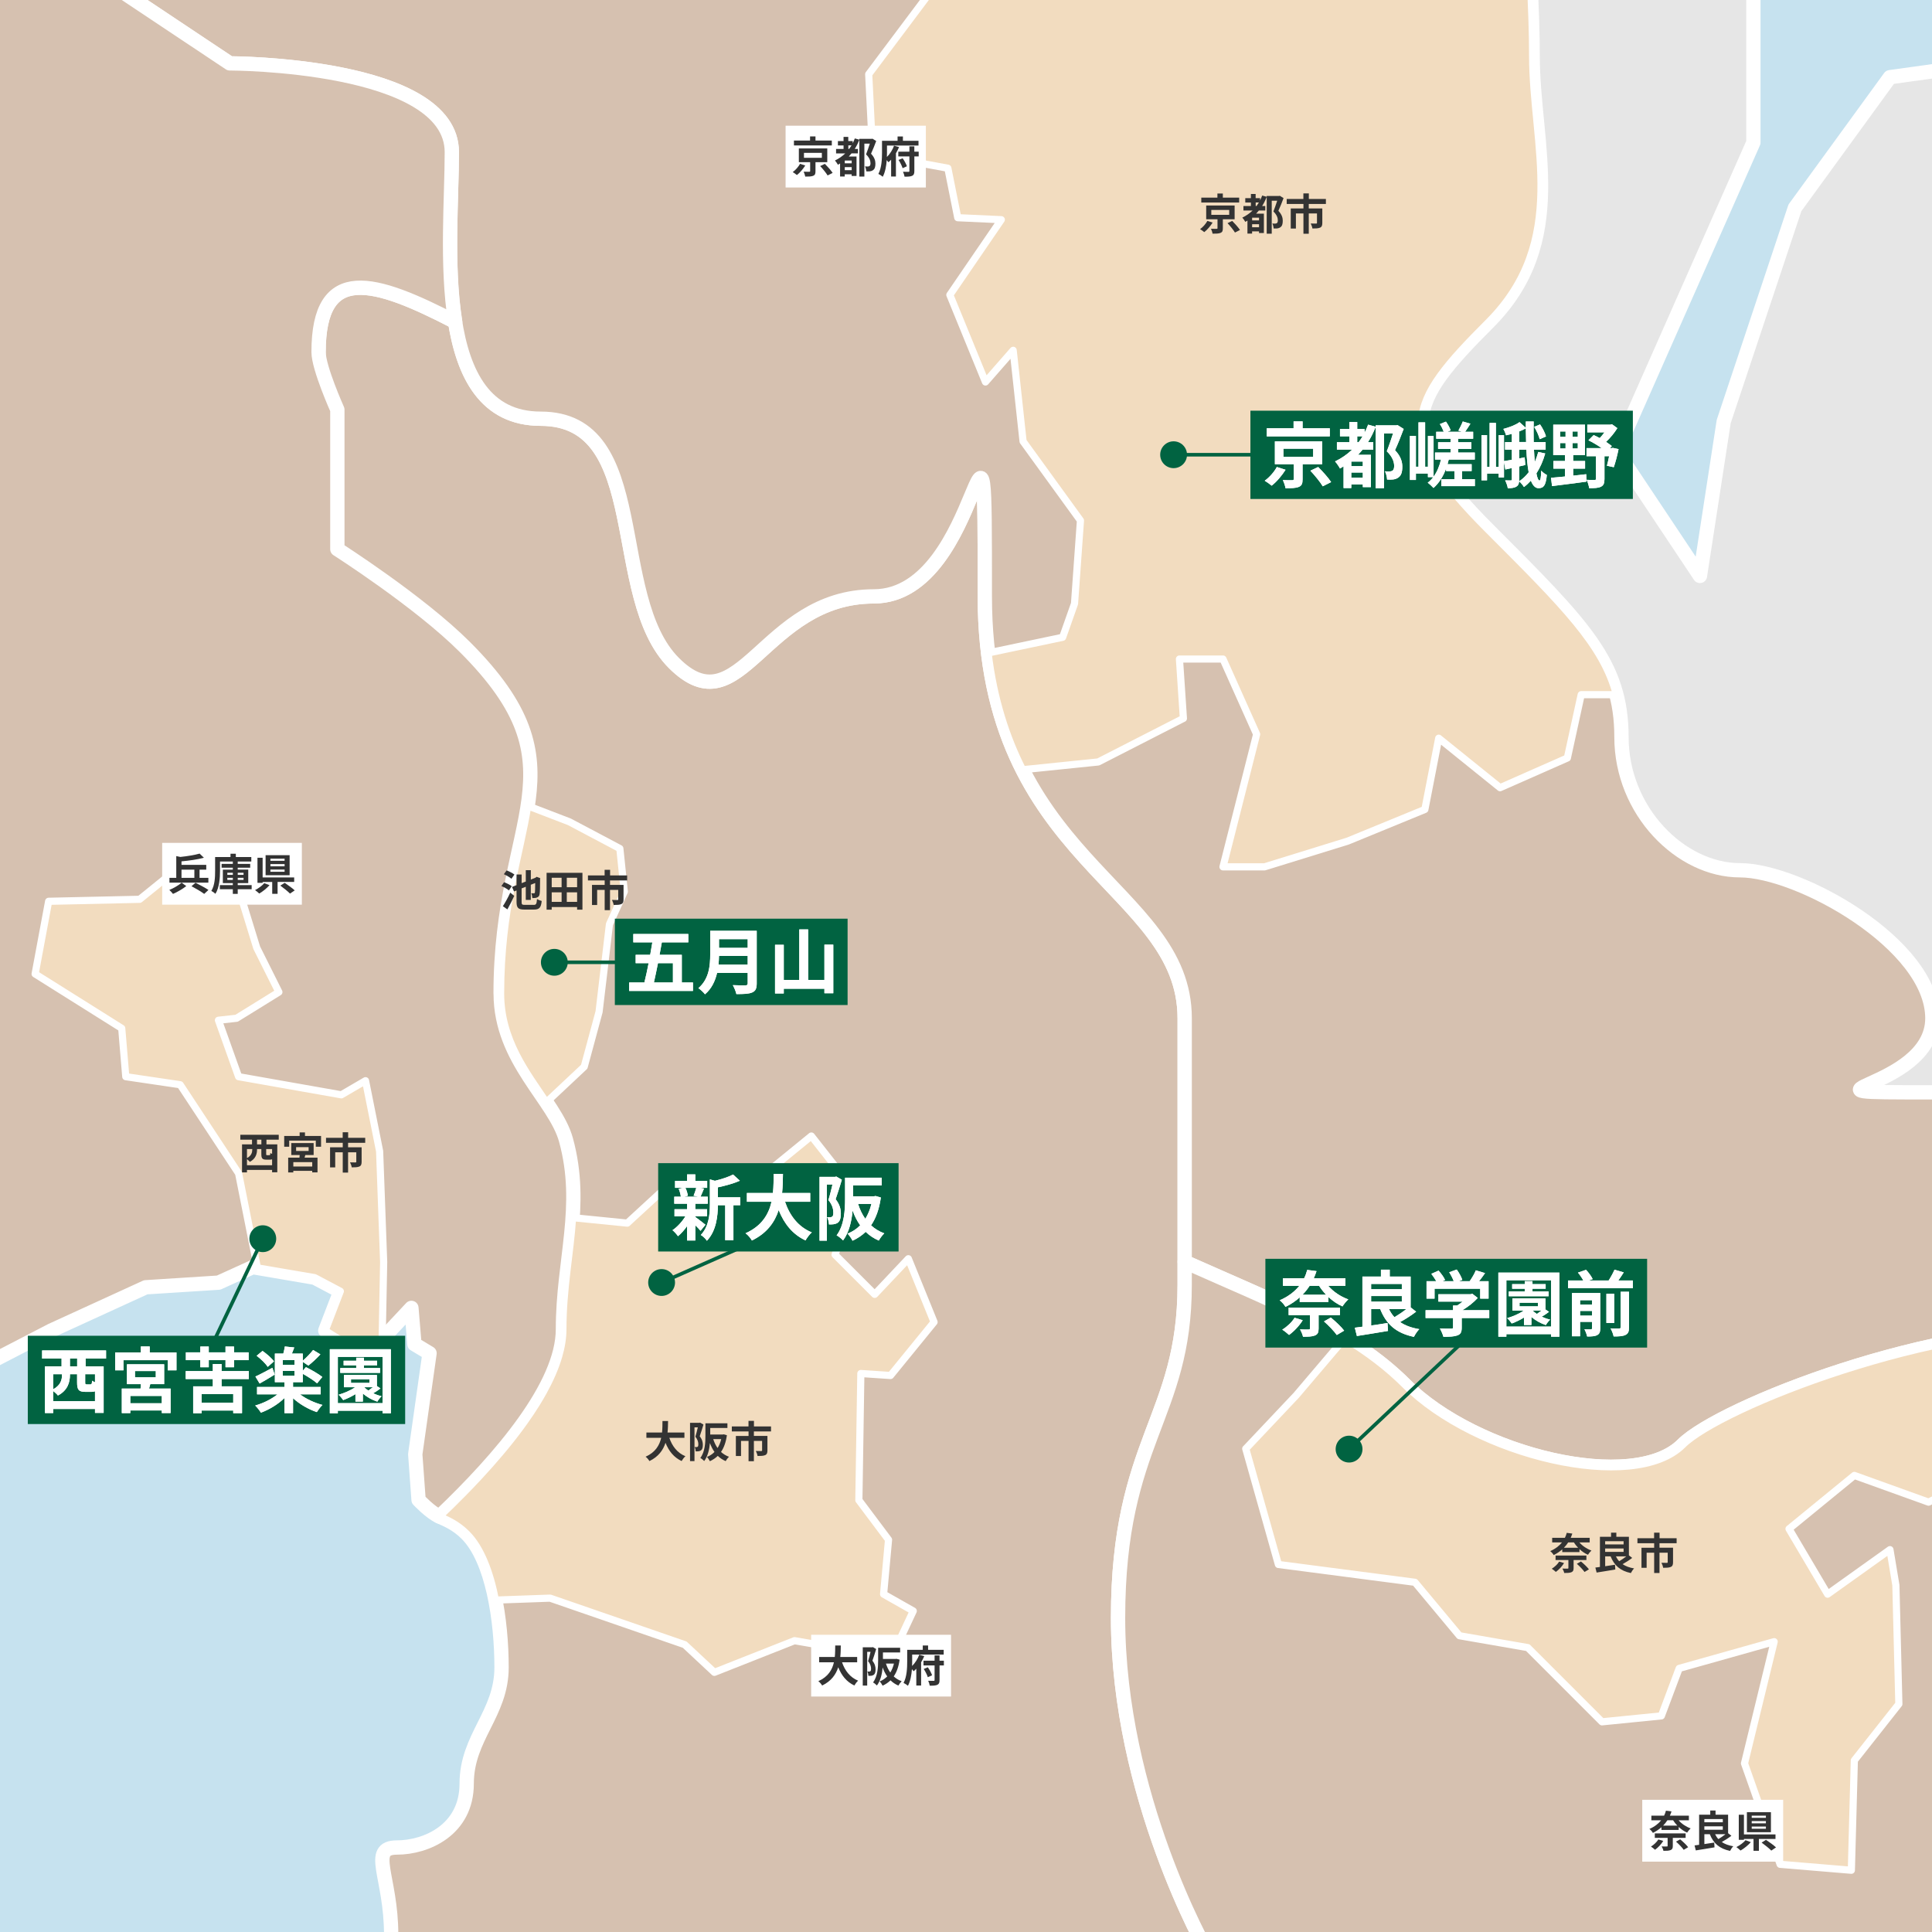 <?xml version="1.0" encoding="UTF-8"?><svg xmlns="http://www.w3.org/2000/svg" xmlns:xlink="http://www.w3.org/1999/xlink" viewBox="0 0 1080 1080"><defs><style>.cls-1,.cls-2,.cls-3{fill:none;}.cls-4{clip-path:url(#clippath);}.cls-5{fill:#016341;}.cls-6,.cls-7{fill:#e6e6e6;}.cls-8{fill:#fff;}.cls-9,.cls-10{fill:#f2dcbf;}.cls-11{fill:#333;}.cls-12,.cls-13{fill:#c6e2ef;}.cls-14{clip-path:url(#clippath-1);}.cls-13,.cls-7,.cls-15{stroke-width:8px;}.cls-13,.cls-7,.cls-15,.cls-3,.cls-10{stroke:#fff;stroke-linejoin:round;}.cls-15{fill:#d6c1b0;}.cls-2{stroke:#016341;stroke-miterlimit:10;stroke-width:2px;}.cls-3,.cls-10{stroke-width:4px;}</style><clipPath id="clippath"><rect class="cls-1" y="0" width="1080" height="1080"/></clipPath><clipPath id="clippath-1"><rect class="cls-1" x="-1553.64" y="-1020.27" width="3182.71" height="3182.71"/></clipPath></defs><g id="bg"><g><g class="cls-4"><g><rect class="cls-12" x="-1553.64" y="-1020.27" width="3182.71" height="3182.71"/><path class="cls-7" d="m2293.91,1159.42c-25.98,0-22.73-3.25-22.73-32.47s12.99-19.49,12.99-38.97-22.74,16.24-38.97,0c-16.24-16.24,19.49-25.98,19.49-45.46s-22.73,3.25-48.72,29.23c-25.98,25.98-27.61,4.87-48.72,25.98-21.11,21.11-34.1-4.87-48.71-19.49-14.61-14.61-42.22-12.99-74.7-45.46-32.48-32.47-32.48-19.49-58.46-19.49s-14.61-30.85-35.72-51.96c-21.11-21.11-25.98,9.75-48.72-12.99-13.67-13.67-33.2-23.78-52.26-29.7l9.59-356.6c21.48-29.18,42.71-61.89,58.91-78.09,24.36-24.36,25.98-45.47,25.98-84.44s22.74-77.94,22.74-113.66,47.09-37.35,74.69-64.95c10.74-10.74,23.44-14.55,36.49-15.26-2.59-5.86-6.54-11.57-12.53-17.5-29.72-29.35-29.72-66.71-64.84-101.39-21.03-20.76-30.31-39.7-34.48-62.93-29.92,3.03-64.51-3.79-86.34-25.63-1.77-1.77-3.54-3.61-5.3-5.48l29.25-1087.97h-753.41l46.47,109.53v102.89l-26.55,53.1-39.83,6.64,9.96-63.06-43.15-92.93-56.42,66.38-26.55,82.97v69.7l-49.78,23.23-132.76-23.23,46.47,86.29-79.66,26.55,36.51,43.15-43.15,26.55-63.06-69.7-29.87,36.51,16.59,33.19-33.19,66.38-82.97-59.74,16.59-59.74-69.7,53.1,43.15,56.42-139.4-9.96-33.19-106.21-38.86-17.6-103.86,64.07-6.64,229.01,129.44,106.21,288.75,63.06L794.29-13.28l-33.19,335.22,245.6,607.37-33.19,564.23-418.19-311.98-278.79,73.02,9.38,90.67c-6.48,2.37-12.24,5.69-16.78,10.23-28.97,28.97-74.49,24.83-107.59,24.83s-173.81,16.55-215.18,57.93c-30.06,30.05-93.73,20.12-146.29,6.59-.12.12-.21.26-.33.39-22.73,22.73,4.87,34.1,16.24,45.46,11.37,11.37,32.48,19.49,19.49,32.48-12.99,12.99,12.99,19.48,29.23,19.48s35.72,6.49,35.72,32.47v45.47h45.47c19.49,0,12.99,19.49,12.99,32.47s3.25,25.98-6.5,35.72c-9.74,9.74-32.48-3.25-51.96-3.25s-19.48,3.25-19.48,28.33-12.99,17.14-12.99,33.37-35.72,29.23-35.72,55.21,25.98,9.74,42.22,9.74,42.22,22.73,42.22,38.97-9.74,22.73-9.74,42.22-19.48,42.22-29.23,51.96c-9.74,9.74-22.73,35.72-35.72,48.71-12.99,12.99-29.23,38.97-29.23,74.69s9.74,22.73,25.98,22.73,38.97,12.99,61.7,12.99,19.49,35.72,35.73,51.96c16.24,16.24,48.71,48.71,90.93,90.93,42.22,42.22,103.92,32.48,129.91,58.45,16.07,16.07,22.73,19.49,35.72,32.48,12.99,12.99,16.24,12.99,16.24,45.46s0,25.98-16.24,42.22c-16.24,16.24,3.25,19.48,3.25,74.69s14.61,21.11,35.72,42.22c21.11,21.11,37.35,47.09,61.7,71.44,24.36,24.36,113.67,61.7,175.37,90.93,61.7,29.23,194.86,55.21,194.86,55.21,0,0,64.95-3.25,84.44-3.25s6.49,22.73-6.49,35.72c-12.99,12.99-8.12,14.61,3.25,25.98,11.36,11.37,22.73-3.25,32.48-12.99,9.74-9.74,16.24,0,38.97,0s32.48,0,42.22-9.74c9.75-9.74,6.5-29.23,6.5-29.23,0,0-32.48,3.25-48.72-12.99-16.24-16.24,0,0,0-29.23s16.24-9.75,29.23-22.73c12.99-12.99,32.48-6.49,51.96-25.98,19.49-19.49,34.1-24.35,51.96-42.22,17.86-17.86,40.6-34.1,61.71-55.21,21.11-21.11-6.5-19.49-22.73-35.72-16.24-16.24-17.86-27.61,6.49-51.96,24.36-24.36,30.85,1.62,45.47-12.99,14.61-14.61,9.74-22.73,9.74-51.96,0-17.32,6.35-22.67,15.86-28.54,6.54-4.04,14.51-8.32,23.11-16.93,21.11-21.11,16.24-55.21,16.24-90.93s22.73-64.95,38.97-107.17c2.77-7.2,5.39-13.1,8-18.12l.49-.29.98-2.45c12.17-22,24.38-25.97,48.99-50.57,8.46-8.46,15.05-11.5,24.42-12.52l45.1,19.08,6.54-50.1c.63-.64,1.23-1.26,1.89-1.93,22.73-22.73,40.6-11.37,68.2-38.97,27.6-27.61,17.86-27.61,32.48-42.22,14.61-14.61,29.23,3.25,45.46-12.99,16.24-16.24,12.99-25.98,12.99-58.45s-6.5-25.98-6.5-48.71-16.24-25.98-35.72-25.98-24.36-1.62-38.97-16.24c-14.61-14.61,6.49-19.49,6.49-42.22s22.73-16.24,22.73-16.24c0,0,14.61,8.12,32.48,25.98,17.86,17.86,12.99,0,32.48,0s12.99-16.24,32.48-35.73c19.49-19.48-8.12-27.6-25.98-45.46-17.87-17.86-14.62-4.87-29.23-19.49-14.61-14.61,3.25-16.24,19.49-32.47,16.24-16.24,16.24-9.74,29.23-22.73,12.99-12.99,9.74-12.99,35.72-12.99s24.36-11.37,42.22-29.23c17.86-17.86,19.48-9.74,45.46-9.74s32.47-3.25,55.21-25.98c22.73-22.73,29.23-3.25,45.46-3.25s30.85-14.61,42.22-25.98c11.37-11.37,0-32.48,19.49-32.48s21.11,8.12,35.72,22.73c14.61,14.61-8.12-21.11,19.48-48.71,4.93-4.93,8.05-8.05,10-10-.04.04-.13.13-.17.16.07-.07.17-.17.25-.25.28-.27.61-.61,1.08-1.08-.24.24-.49.49-.72.71,1.12-1.12,1.76-1.76,2.08-2.08.14-.14.27-.27.46-.46,12.99-12.99,6.49,16.24,22.73,32.47,16.24,16.24,16.24,3.25,25.98-6.49,9.74-9.74,40.59-24.36,51.96-35.72,11.37-11.37,25.98-32.47,25.98-32.47l29.23-6.49v32.47c0,32.47,0,0,12.99,0s29.23-19.49,29.23-19.49c0,0,22.74,6.49,55.21,6.49s45.46-16.24,45.46-16.24c0,0,14.61-4.87,29.23,9.74,14.61,14.61,19.49,12.99,19.49,32.47s-32.48,16.24-45.47,3.25c-12.99-12.99-37.35-1.62-50.34,11.37-12.99,12.99,0,0,17.86,17.86,17.87,17.86,29.23,19.49,48.72,19.49s32.48,6.49,45.47,6.49,21.11-8.12,35.72-22.73c14.61-14.61,19.48-9.74,38.97-29.23,19.49-19.48,12.99-29.23-9.74-51.96-22.73-22.73,0,0,0-29.23s13-19.49,13-58.46v-25.98c0-25.98,1.62-27.6,19.48-45.46,17.86-17.86,8.12-43.84,29.23-64.95,21.11-21.11-3.25-22.73-29.23-22.73Z"/><g class="cls-14"><g><path class="cls-6" d="m848.47-142.5c0,41.38,8.28,124.14,8.28,173.8s20.69,103.45-24.83,148.97c-45.52,45.52-53.8,62.07,0,115.86,53.8,53.8,74.48,74.49,74.48,115.87s33.11,74.48,66.21,74.48,107.6,41.38,107.6,82.76-91.04,41.38,0,41.38,140.7-33.1,140.7-91.04-33.11-57.93,0-57.93,16.55,8.28,99.31,8.28,157.25-8.28,157.25-8.28c0,0,62.07-37.24,99.32-74.49,37.25-37.24,24.83-91.04,24.83-148.97s-62.07,4.14,0-57.93c62.07-62.07,113.8-43.45,74.49-165.52-14.11-43.82-22.28-77.37-25.9-103.71-8.75-6.37-13.41-18.37-13.41-18.37,0,0-43.45-12.41-43.45-68.28s37.24-55.86,37.24-111.73v-136.56c0-74.48-31.04-68.28-31.04-99.31s-9.31-71.38-37.24-99.31c-27.93-27.93-27.93-21.72-62.07-55.86-34.14-34.14,6.21-62.07-24.83-62.07-17.52,0-33.06-31.65-43.27-70.37-7.43,5.31-15.73-1.04-43.63-28.94-23.36-23.36-43.48-46.59-73.5-46.59s-53.36-13.34-53.36,30.01,40.02,93.38,40.02,133.4-15.01,45.02-36.68,66.7c-21.68,21.68-25.01-1.67-53.36,26.68-28.35,28.35-46.69,36.68-73.37,36.68s-20.01,3.33-40.02,23.34c-20.01,20.01-56.69,10.01-86.71,10.01s-13.34-60.03-30.02,0c-16.68,60.03-10,56.69-30.01,103.38-20.01,46.69-45.03,108.39-70.04,83.37-25.01-25.01-21.68-48.36-50.02-20.01-28.35,28.35-10.01,23.35-46.69,60.03-11.93,11.93-22.08,19.22-31.63,23.7,15.18,26.41,28.74,50.28,45.71,67.24,37.24,37.24,49.66,57.93,49.66,99.31Z"/><path class="cls-15" d="m674.67,1090.63s-49.66-86.9-49.66-186.21,37.24-111.73,37.24-186.21v-148.97c0-74.48-111.73-86.9-111.73-235.87s0,0-62.07,0-74.49,74.49-111.73,37.24c-37.24-37.24-12.42-136.56-74.49-136.56-30.45,0-42.92-23.93-47.78-54.14-45.18-23.4-76.37-32.88-76.37,16.9,0,99.31-55.86,93.1,12.42,161.38,68.28,68.28,89.34,97.86,89.34,197.17s34.8,125.59,34.8,187.67c0,31.27-34.66,71.97-69.06,104.69,4.63,2.04,9.96,4.34,15.3,9.68,14.61,14.61,19.49,48.71,19.49,74.69s-19.49,38.97-19.49,64.95-22.73,35.73-38.97,35.73-3.25,16.24-3.25,48.71-22.73,29.23-22.73,48.71-29.23,51.96-45.46,68.2c-16.24,16.24-37.35,37.35-55.21,55.21-17.86,17.86-50.34,60.08-68.2,77.94-17.86,17.86-45.47,25.98-64.95,25.98s-68.2,32.47-103.93,32.47-35.76,32.11-58.13,54.82c52.56,13.53,116.23,23.46,146.29-6.59,41.38-41.38,182.08-57.93,215.18-57.93s78.62,4.14,107.59-24.83c28.97-28.97,107.6-8.28,107.6-8.28,0,0,49.66,33.1,74.49,8.28,24.83-24.83,82.76-33.1,82.76-33.1,0,0,60.16-33.27,72.23,2.24,101.15-135.64,68.47-233.97,68.47-233.97Z"/><path class="cls-15" d="m940.7,807.6c20.63-20.63,141.34-68.83,227.04-64.12-8.55-15.89-20.38-32.61-37.87-50.1-34.36-34.35-33.18-56.89-25.31-83.72-7.79.57-15.82.96-24.35.96-91.04,0,0,0,0-41.38s-74.49-82.76-107.59-82.76-66.21-33.1-66.21-74.48-20.69-62.07-74.48-115.87c-53.8-53.79-45.52-70.34,0-115.86,45.52-45.52,24.83-99.31,24.83-148.97s-8.28-132.42-8.28-173.8-12.42-62.07-49.66-99.31c-16.97-16.97-30.52-40.84-45.71-67.24-19.82,9.3-36.99,6.31-61.75,6.31-36.69,0-120.06-33.35-173.42-33.35s-58.36,8.34-93.38-26.68c-35.02-35.02-26.68-76.7-53.36-103.38-26.68-26.68-33.35-60.03-33.35-103.38,0-27.92,20.05-60.62,39.22-85.31-8.87-1.58-17.65-4.44-24.9-11.68-25.7-25.7,17.66-27.3-14.45-59.42-32.12-32.12,0,0-40.15,40.15-40.15,40.14-44.96,22.48-99.56,48.17-54.6,25.69-19.27,3.21-19.27,28.91s0,0-22.48,22.48c-22.48,22.48-22.48-12.85-51.39-12.85s-17.66-1.61-35.33-19.27c-17.66-17.66,3.21-16.06,3.21-48.17s-4.82-30.51-19.27-44.96c-14.45-14.45-30.51,40.15-51.39,61.02-20.88,20.87-19.27,19.27-19.27-12.85s11.24-33.72,35.33-57.81c24.09-24.09,17.66-33.72,35.33-51.38,17.67-17.66,27.3-33.72,41.75-48.17,14.46-14.45,28.91,9.63,28.91-19.27s-8.03-75.47-44.96-112.41c-36.94-36.93-41.75-57.81-70.66-57.81s-51.39,0-80.29,28.91c-28.9,28.9-40.14,8.03-70.66,38.54-30.51,30.51-75.48,46.57-93.14,64.23-17.66,17.66-48.18-3.21-64.23,12.84-16.06,16.06-48.18,41.75-77.08,41.75-20.42,0-53.78-1.59-91.93-2.53-.36,53.19,4.37,107.62,38.6,141.85,49.65,49.66,74.49,136.55,111.73,99.31,37.25-37.24,99.32-74.49,99.32-24.83s37.24,198.62-12.42,198.62,6.21-55.86-49.66,0c-55.87,55.86-55.87-37.24-55.87,55.86s-43.45,130.34,18.62,130.34,111.73,74.49,111.73,74.49c0,0,55.87-68.28,99.32-24.83,43.45,43.45,49.66,124.14,49.66,124.14L53.94-14.22l74.48,49.66s124.15,0,124.15,49.66-12.41,148.97,49.66,148.97,37.24,99.31,74.49,136.56c37.24,37.24,49.66-37.24,111.73-37.24s62.07-148.97,62.07,0,111.73,161.38,111.73,235.87v136.11c50.04,22.34,92.79,38.38,123.16,68.75,39.58,39.59,127.88,60.89,155.29,33.49Z"/><path class="cls-15" d="m1295.4,999.6c-33.11-33.1-49.66,8.28-140.7,8.28s-45.52-45.52-8.28-82.76c37.24-37.24,41.38-49.66,41.38-82.76,0-23.78,1.74-58.34-20.07-98.87-85.7-4.71-206.41,43.49-227.04,64.12-27.4,27.4-115.7,6.09-155.29-33.49-30.37-30.37-73.11-46.41-123.16-68.75v12.85c0,74.48-37.24,86.9-37.24,186.21s49.66,186.21,49.66,186.21c0,0,32.69,98.34-68.47,233.97,1.34,3.95,2.25,8.51,2.25,14.31,0,57.94,0,74.49,33.11,107.59,33.11,33.11,74.48,41.38,49.66,66.21-24.83,24.83-12.42-4.14-66.21,49.65-53.8,53.79-66.21,30.59-66.21,91.04s-66.21,57.93-66.21,107.59-70.35-20.69,0,49.66c70.35,70.34,66.21,74.49,66.21,124.14v49.65c0,82.76-53.8,28.97,0,82.76,53.8,53.8-4.14,111.73,53.8,53.8,57.93-57.94,74.49-82.76,111.73-45.52,37.24,37.24,99.32,24.83,99.32,24.83l84.23.71c6.95-13.66,15.08-18.41,15.08-42.09,0-41.38,62.07-28.97,99.32-66.21,37.24-37.24,66.21-57.93,66.21-99.31s45.52-28.97,74.49-57.93c28.97-28.97,33.1-74.48,33.1-121.63s24.83-126.65,24.83-168.03-8.28-107.59-8.28-190.35-41.38-41.38-41.38-107.59,41.38-66.21,91.04-66.21,66.21-41.38,107.59-82.76c41.38-41.38-41.38-66.21-74.49-99.31Z"/><path class="cls-15" d="m279.85,555.37c0-99.31,48.37-125.33-19.91-193.61-25.6-25.6-71.36-54.76-71.36-54.76v-78s-10.49-23.36-10.49-32.19c0-49.78,31.19-40.3,76.37-16.9-5.05-31.38-1.88-69.53-1.88-94.83,0-49.66-124.15-49.66-124.15-49.66L53.94-14.22-57.79-51.46s-6.21-80.69-49.66-124.14c-43.45-43.45-99.32,24.83-99.32,24.83,0,0-49.66-74.48-111.73-74.48s-18.62-37.24-18.62-130.35,0,0,55.87-55.86c55.86-55.86,0,0,49.66,0s12.42-148.97,12.42-198.62-62.07-12.42-99.32,24.83c-37.24,37.24-62.07-49.66-111.73-99.31-34.23-34.23-38.96-88.66-38.6-141.85-15.84-.39-32.42-.68-49.39-.68-57.81,0-57.81-3.21-86.71-3.21s-70.66-3.21-118.83-3.21-54.6,19.27-89.93,19.27-41.75-19.27-80.3-19.27-48.18,3.21-77.08,32.12c-28.91,28.91-59.42,17.67-77.08,35.33-10.46,10.46-32.16,17.57-52.14,25.6,18.65,84.43,54.64,201.9,86.58,233.84,45.52,45.52,20.69,111.73,57.93,148.97,37.24,37.24,24.83,99.31,24.83,140.7s0,82.76-57.93,82.76-99.31-66.21-99.31,16.55,24.83,107.59,0,132.42c-24.83,24.83-12.42,12.41-66.21,66.21-53.8,53.79-57.93,57.93-57.93,132.42s-41.38,49.65-41.38,107.59,53.8,78.62,8.28,124.14c-45.52,45.52-82.76,41.38-41.38,82.76,41.38,41.38,66.21,41.38,66.21,82.76,0,22.97,26.84,99.64,26.84,99.64,0,0,18.68,7.95,43.51,7.95s51.72,14.48,82.76-16.55c31.04-31.03,37.24-28.97,57.93-49.66,20.69-20.69,62.07,0,86.9,0s45.52,16.55,78.63,16.55,80.69,14.48,115.87-20.69c35.17-35.18,57.93,4.14,91.04,4.14s51.73,43.45,91.04,82.76c39.31,39.31,24.83,45.52,74.49,45.52s57.93,8.28,82.76,33.1c24.83,24.83,78.63,49.66,111.73,49.66s82.76,7.24,117.64,7.24c0,0,52.02-6.21,70.64-24.83,18.62-18.62,34.14,12.42,58.97,12.42,9.75,0-5.42-96.36-5.42-96.36l30.21-.32,33.68-17.45,52.81-24.18,40.76-2.6,19.08-8.67,34.63,5.91,14.36,7.6-8.45,21.96,22.81,14.36,25.34-27.03,1.69,20.27,8.45,5.07-7.99,56.45,1.86,25.55s6.62,7.06,11.64,9.27c34.4-32.71,69.06-73.41,69.06-104.69,0-38.61,11.89-68.69,1.71-105.8-6.18-22.54-36.51-44.34-36.51-81.87Z"/></g></g><polygon class="cls-13" points="1298.77 -560.91 1328.64 -554.27 1368.47 -391.64 1458.08 -292.07 1441.49 -185.86 1341.92 -106.21 1192.56 -23.23 1175.97 26.55 1056.49 43.15 1003.38 116.16 963.56 235.65 950.28 321.94 903.81 252.24 980.15 79.66 980.15 -43.15 990.11 -79.66 1079.72 -165.95 1102.95 -225.69 1162.69 -252.24 1152.74 -331.9 1142.78 -441.42 1225.75 -517.76 1272.22 -487.89 1298.77 -560.91"/><rect class="cls-1" x="-1553.64" y="-1020.27" width="3182.71" height="3182.71"/><g><path class="cls-9" d="m346.5,474.34l-28.21-14.94-23.3-8.95c-4.06,26.63-15.15,57.37-15.15,104.93,0,26,14.55,44.44,25.55,60.82l21.19-19.89,8.3-30.7,5.81-48.95,8.3-18.25-2.49-24.06Z"/><path class="cls-3" d="m346.5,474.34l-28.21-14.94-23.3-8.95c-4.06,26.63-15.15,57.37-15.15,104.93,0,26,14.55,44.44,25.55,60.82l21.19-19.89,8.3-30.7,5.81-48.95,8.3-18.25-2.49-24.06Z"/></g><polygon class="cls-10" points="212.21 643.54 204.33 604.12 190.81 612.01 133.38 601.87 122.11 570.33 132.25 569.21 155.9 554.57 143.51 529.79 134.5 500.51 101.31 483.91 78.08 502.72 27.19 503.83 19.63 544.43 68.05 574.84 70.31 601.87 100.72 606.37 133.38 655.93 143.89 708.75 175.89 714.21 190.25 721.81 181.8 743.78 204.61 758.14 213.63 748.52 214.47 705.48 212.21 643.54"/><path class="cls-10" d="m382.74,919.36l16.59,15.49,44.81-17.7,54.21,9.4,12.17-26-16.59-9.4,2.77-30.42-16.59-22.13,1.11-70.8,16.59,1.11,24.34-29.87-14.38-35.4-18.81,19.91-22.13-22.13,11.06-35.4-24.34-30.98-42.04,34.3-33.19-11.06-27.66,25.45-30.58-3.06c-1.32,19.95-5.42,39.7-5.42,62.39h0c0,4.89-.85,10-2.41,15.28-1.87,6.34-4.77,12.91-8.46,19.6-1.23,2.23-2.55,4.48-3.95,6.73-2.1,3.38-4.38,6.78-6.81,10.19-1.62,2.27-3.31,4.55-5.05,6.82-1.75,2.27-3.55,4.54-5.41,6.81-.93,1.13-1.87,2.26-2.82,3.39-1.9,2.26-3.85,4.51-5.84,6.75-1.99,2.24-4.01,4.47-6.06,6.68-3.08,3.32-6.22,6.6-9.4,9.82-4.24,4.3-8.54,8.52-12.84,12.61,4.63,2.04,9.96,4.34,15.3,9.68,8.01,8.01,13.09,21.87,16.05,37.04l30.56-1.09,75.23,26Z"/><path class="cls-10" d="m661.53,401.6l-2.21-33.19h24.34l18.81,42.04-18.81,74.12h23.23l46.47-14.38,43.15-17.7,7.74-39.83,34.3,27.66,37.61-16.59,7.74-35.4h19.68c-7.26-27.77-29.08-49.61-71.66-92.19-53.8-53.79-45.52-70.34,0-115.86,45.52-45.52,24.83-99.31,24.83-148.97s-8.28-132.42-8.28-173.8-11.3-60.1-44.61-94.2l-31.98,51.66-52.27,7.47-9.96,29.87-52.27,27.38-37.34-22.4-47.3,62.23-29.87-4.98-14.94,29.87,2.49,37.34-44.81,59.74,2.21,44.81,42.04,7.74,5.53,27.66,24.34,1.11-28.76,42.04,19.91,48.68,15.49-17.7,5.53,50.89,32.08,44.25-3.32,46.47-6.64,18.81-41.68,8.77c3.17,26.18,10.22,47.38,19.3,65.26l42.29-4.34,47.57-24.34Z"/><path class="cls-10" d="m696.38,809.83l18.25,64.72,76.34,9.96,24.89,29.87,38.17,6.64,41.49,41.49,33.19-3.32,9.96-26.55,53.1-14.94-16.59,68.04,19.91,56.42,39.83,3.32,1.66-61.4,24.89-31.53-1.66-66.38-3.32-19.91-34.85,24.89-21.57-36.51,36.51-29.87,41.49,14.94,46.47-23.23,61.4-14.94.31-.06c-2.14-17.24-7.1-36.8-18.5-57.99-85.7-4.71-206.41,43.49-227.04,64.12-27.4,27.4-115.7,6.09-155.29-33.49-9.97-9.97-21.29-18.39-33.74-26l-27.08,31.86-28.21,29.87Z"/></g></g><g><path class="cls-11" d="m677.85,124.43c-1.2,1.92-2.98,4.04-4.66,5.33-.62-.53-1.68-1.27-2.33-1.66,1.61-1.15,3.27-3.08,4.06-4.61l2.93.94Zm14.85-11.22h-21.17v-2.72h9.01v-2.31h3.03v2.31h9.13v2.72Zm-9.13,9.35v5.07c0,1.44-.26,2.16-1.32,2.57s-2.48.43-4.4.43c-.14-.84-.53-1.95-.91-2.74,1.23.05,2.74.07,3.12.05.43-.02.53-.1.53-.41v-4.97h-6.32v-7.67h15.89v7.67h-6.58Zm-6.44-2.45h10v-2.76h-10v2.76Zm11.68,3.39c1.49,1.49,3.44,3.65,4.35,5.07l-2.81,1.42c-.82-1.39-2.64-3.63-4.16-5.24l2.62-1.25Z"/><path class="cls-11" d="m717.53,110.71c-.87,2.31-1.92,5.02-2.91,7.14,2.04,2.14,2.45,4.04,2.45,5.58,0,1.8-.38,2.98-1.35,3.61-.43.34-1.03.55-1.68.65-.55.07-1.35.07-2.09.02-.02-.77-.29-2-.72-2.76.58.05,1.08.07,1.51.05.36,0,.72-.07.96-.22.46-.26.62-.84.62-1.63,0-1.32-.55-3.08-2.48-4.93.7-1.73,1.51-4.16,2.12-6.01h-3.05v18.41h-2.81v-20.57c-.72,1.83-1.56,3.56-2.57,5.12h1.78v2.5h-3.58c-.5.62-1.01,1.18-1.54,1.75h4.33v10.84h-2.72v-.91h-3.87v1.23h-2.6v-7.28c-.41.26-.82.5-1.2.72-.31-.6-1.13-1.8-1.66-2.38,2.14-1.03,4.06-2.35,5.74-3.96h-5.12v-2.5h4.18v-1.97h-3.15v-2.45h3.15v-2.33h2.64v2.33h2.48v1.23c.46-.84.82-1.75,1.18-2.69l2.52.7v-.46h6.92l.43-.1,2.07,1.3Zm-13.72,10.96h-3.87v1.54h3.87v-1.54Zm0,5.38v-1.71h-3.87v1.71h3.87Zm-1.39-11.9c.46-.62.89-1.27,1.32-1.97h-1.8v1.97h.48Z"/><path class="cls-11" d="m731.61,114v2.52h7.57v8.12c0,1.37-.29,2.19-1.27,2.62-1.01.43-2.38.48-4.25.48-.12-.82-.55-2.04-.96-2.81,1.2.05,2.62.05,3,.05s.5-.12.5-.38v-5.29h-4.59v11.34h-2.98v-11.34h-4.21v8.44h-2.88v-11.22h7.09v-2.52h-9.35v-2.79h9.32v-3.12h3.05v3.12h9.54v2.79h-9.59Z"/></g><g><path class="cls-11" d="m148.95,637.08v2.62h6.06v15.62h-2.91v-1.32h-14.04v1.37h-2.76v-15.67h5.58v-2.62h-6.54v-2.74h21.48v2.74h-6.87Zm3.15,14.3v-3.32c-.34.14-.72.19-1.2.19h-2.02c-2.33,0-2.79-.79-2.79-3.17v-2.76h-2.4v.26c0,2.38-.72,5.17-4.04,6.9-.29-.41-1.01-1.06-1.59-1.51v3.41h14.04Zm-14.04-9.06v5.07c2.57-1.42,2.96-3.24,2.96-4.85v-.22h-2.96Zm8.05-5.24h-2.43v2.62h2.43v-2.62Zm5.98,5.24h-3.29v2.74c0,.62.07.7.53.7h1.23c.41,0,.5-.17.55-1.25.24.19.6.36.99.53v-2.72Z"/><path class="cls-11" d="m179.47,635.01v6.01h-2.93v-3.41h-14.88v3.41h-2.79v-6.01h8.63v-1.99h2.98v1.99h8.99Zm-9.21,12.14h7.23v8.22h-2.96v-.87h-10.57v.89h-2.86v-8.24h6.3c.05-.48.1-1.01.12-1.49h-4.69v-6.66h12.5v6.66h-4.66l-.41,1.49Zm4.28,2.48h-10.57v2.45h10.57v-2.45Zm-9.01-6.25h6.99v-2.11h-6.99v2.11Z"/><path class="cls-11" d="m194.58,638.83v2.52h7.57v8.12c0,1.37-.29,2.19-1.27,2.62-1.01.43-2.38.48-4.25.48-.12-.82-.55-2.04-.96-2.81,1.2.05,2.62.05,3,.05s.5-.12.5-.38v-5.29h-4.59v11.34h-2.98v-11.34h-4.21v8.44h-2.88v-11.22h7.09v-2.52h-9.35v-2.79h9.32v-3.12h3.05v3.12h9.54v2.79h-9.59Z"/></g><g><path class="cls-11" d="m284.5,497.74c-.89-.77-2.74-1.83-4.21-2.43l1.49-2.16c1.42.53,3.34,1.47,4.28,2.24l-1.56,2.35Zm-3.39,8.82c1.18-1.8,2.86-4.78,4.13-7.57l2.23,1.8c-1.15,2.52-2.52,5.24-3.84,7.57l-2.52-1.8Zm4.78-15.33c-.87-.79-2.76-1.9-4.23-2.55l1.56-2.12c1.47.58,3.39,1.54,4.35,2.31l-1.68,2.36Zm12.42,14.61c1.42,0,1.66-.58,1.88-3.27.67.43,1.83.91,2.62,1.08-.36,3.58-1.25,4.81-4.28,4.81h-5.38c-3.41,0-4.4-.91-4.4-4.3v-6.39l-1.42.55-1.13-2.52,2.55-.99v-5.96h2.84v4.83l2.33-.89v-6.37h2.81v5.26l2.52-.99.24-.17.5-.38,2.02.77-.1.43c-.02,4.23-.07,7.09-.22,8.12-.1,1.23-.55,1.85-1.35,2.19-.75.36-1.9.38-2.76.38-.05-.84-.31-2.04-.62-2.69.5.02,1.18.02,1.47.02.31,0,.5-.07.6-.55.07-.43.12-2,.14-5.19l-2.45.96v8.48h-2.81v-7.35l-2.33.91v7.55c0,1.44.24,1.66,1.8,1.66h4.93Z"/><path class="cls-11" d="m325.59,487.91v20.6h-2.98v-1.47h-14.2v1.47h-2.86v-20.6h20.04Zm-17.18,2.76v5.29h5.53v-5.29h-5.53Zm0,13.48h5.53v-5.33h-5.53v5.33Zm14.2-13.48h-5.77v5.29h5.77v-5.29Zm0,13.48v-5.33h-5.77v5.33h5.77Z"/><path class="cls-11" d="m341,492.14v2.52h7.57v8.12c0,1.37-.29,2.19-1.27,2.62-1.01.43-2.38.48-4.25.48-.12-.82-.55-2.04-.96-2.81,1.2.05,2.62.05,3,.05s.5-.12.5-.38v-5.29h-4.59v11.34h-2.98v-11.34h-4.21v8.44h-2.88v-11.22h7.09v-2.52h-9.35v-2.79h9.32v-3.12h3.05v3.12h9.54v2.79h-9.59Z"/></g><g><path class="cls-11" d="m374.16,803.75c1.59,4.69,4.49,8.46,8.99,10.29-.72.6-1.66,1.87-2.12,2.69-4.35-2.04-7.14-5.55-9.01-10.19-1.3,4.01-3.89,7.76-8.99,10.21-.46-.79-1.3-1.83-2.14-2.43,5.5-2.45,7.79-6.44,8.72-10.57h-8.27v-2.96h8.75c.24-2.26.22-4.45.24-6.42h3.12c-.02,1.97-.05,4.18-.29,6.42h9.44v2.96h-8.46Z"/><path class="cls-11" d="m393.24,796.34c-.62,2.04-1.42,4.66-2.09,6.54,1.44,1.83,1.75,3.44,1.75,4.83,0,1.54-.31,2.55-1.06,3.08-.38.26-.84.41-1.39.5-.41.05-.99.07-1.54.05-.02-.67-.24-1.75-.62-2.43.43.02.75.02,1.06.02.26-.02.48-.07.67-.22.26-.19.36-.67.36-1.35,0-1.11-.31-2.6-1.66-4.21.48-1.51.99-3.61,1.37-5.24h-1.87v18.87h-2.48v-21.41h5.21l.41-.12,1.87,1.08Zm13.1,5.96c-.55,3.92-1.66,6.97-3.29,9.35,1.25,1.15,2.74,2.07,4.45,2.69-.62.58-1.44,1.68-1.85,2.43-1.71-.74-3.17-1.73-4.4-2.93-1.27,1.23-2.74,2.21-4.42,2.98-.34-.72-1.08-1.8-1.66-2.38,1.61-.62,3.03-1.56,4.23-2.79-1.03-1.44-1.87-3.12-2.55-4.98-.31,3.49-1.15,7.35-3.2,10.05-.43-.5-1.56-1.42-2.16-1.71,2.62-3.51,2.84-8.65,2.84-12.35v-7.02h12.3v2.6h-9.61v3.65h7.07l.48-.1,1.78.5Zm-7.64,2.16c.58,1.83,1.37,3.53,2.43,5,.89-1.44,1.59-3.1,2.04-5h-4.47Z"/><path class="cls-11" d="m421.43,800.17v2.52h7.57v8.12c0,1.37-.29,2.19-1.27,2.62-1.01.43-2.38.48-4.25.48-.12-.82-.55-2.04-.96-2.81,1.2.05,2.62.05,3,.05s.5-.12.5-.38v-5.29h-4.59v11.34h-2.98v-11.34h-4.21v8.44h-2.88v-11.22h7.09v-2.52h-9.35v-2.79h9.32v-3.12h3.05v3.12h9.54v2.79h-9.59Z"/></g><g><path class="cls-11" d="m882.9,862.22c1.66,1.95,4.16,3.63,6.73,4.54-.65.58-1.54,1.66-1.95,2.36-1.71-.72-3.32-1.85-4.73-3.15v1.66h-9.64v-1.54c-1.32,1.2-2.91,2.28-4.78,3.2-.36-.7-1.3-1.75-1.95-2.21,2.93-1.27,5.05-2.96,6.58-4.85h-5.48v-2.57h7.11c.46-.91.79-1.85,1.03-2.79l3.12.41c-.26.82-.58,1.59-.91,2.38h10.62v2.57h-5.77Zm-8.58,11.54c-1.15,1.9-2.98,3.8-4.59,4.95-.53-.5-1.61-1.37-2.28-1.78,1.61-.99,3.25-2.5,4.13-3.99l2.74.82Zm5.33-1.71v4.54c0,1.3-.31,1.92-1.27,2.31-.99.38-2.26.41-3.97.41-.14-.77-.6-1.78-1.01-2.48,1.13.07,2.5.07,2.86.05.38,0,.48-.1.48-.38v-4.45h-7.16v-2.5h17.23v2.5h-7.16Zm-3.03-9.83c-.67,1.03-1.44,2.04-2.38,2.98h7.93c-.89-.91-1.68-1.92-2.36-2.98h-3.2Zm7.14,10.65c1.54,1.27,3.53,3.12,4.47,4.4l-2.47,1.47c-.84-1.23-2.74-3.2-4.3-4.57l2.31-1.3Z"/><path class="cls-11" d="m912.41,870.89c-1.63,1.25-3.63,2.52-5.38,3.48,1.68,1.15,3.82,1.95,6.44,2.38-.62.6-1.42,1.8-1.8,2.6-5.98-1.25-9.3-4.25-11.32-9.32h-3.05v5.5c1.78-.24,3.68-.53,5.5-.84l.17,2.67c-3.65.65-7.57,1.23-10.45,1.71l-.7-2.79c.77-.1,1.61-.19,2.55-.34v-16.85h6.22v-2.31h2.96v2.31h7.02v10.36l1.85,1.44Zm-15.12-9.33v1.78h10.31v-1.78h-10.31Zm0,5.96h10.31v-1.9h-10.31v1.9Zm6.01,2.5c.48,1.01,1.08,1.92,1.83,2.72,1.3-.77,2.76-1.75,3.97-2.72h-5.79Z"/><path class="cls-11" d="m927.67,862.67v2.52h7.57v8.12c0,1.37-.29,2.19-1.27,2.62-1.01.43-2.38.48-4.25.48-.12-.82-.55-2.04-.96-2.81,1.2.05,2.62.05,3,.05s.5-.12.5-.38v-5.29h-4.59v11.34h-2.98v-11.34h-4.21v8.44h-2.88v-11.22h7.09v-2.52h-9.35v-2.79h9.32v-3.12h3.05v3.12h9.54v2.79h-9.59Z"/></g><g><rect class="cls-8" x="439.15" y="70.27" width="78.41" height="34.54"/><g><path class="cls-11" d="m450.14,92.52c-1.2,1.92-2.98,4.04-4.66,5.33-.62-.53-1.68-1.27-2.33-1.66,1.61-1.15,3.27-3.08,4.06-4.61l2.93.94Zm14.85-11.22h-21.17v-2.72h9.01v-2.31h3.03v2.31h9.13v2.72Zm-9.13,9.35v5.07c0,1.44-.26,2.16-1.32,2.57-1.06.41-2.48.43-4.4.43-.14-.84-.53-1.95-.91-2.74,1.23.05,2.74.07,3.12.05.43-.02.53-.1.53-.41v-4.97h-6.32v-7.67h15.89v7.67h-6.58Zm-6.44-2.45h10v-2.76h-10v2.76Zm11.68,3.39c1.49,1.49,3.44,3.65,4.35,5.07l-2.81,1.42c-.82-1.39-2.64-3.63-4.16-5.24l2.62-1.25Z"/><path class="cls-11" d="m489.82,78.79c-.87,2.31-1.92,5.02-2.91,7.14,2.04,2.14,2.45,4.04,2.45,5.58,0,1.8-.38,2.98-1.35,3.61-.43.34-1.03.55-1.68.65-.55.07-1.35.07-2.09.02-.02-.77-.29-2-.72-2.76.58.05,1.08.07,1.51.05.36,0,.72-.07.96-.22.46-.26.62-.84.62-1.63,0-1.32-.55-3.08-2.48-4.93.7-1.73,1.51-4.16,2.11-6.01h-3.05v18.41h-2.81v-20.57c-.72,1.83-1.56,3.56-2.57,5.12h1.78v2.5h-3.58c-.5.62-1.01,1.18-1.54,1.75h4.33v10.84h-2.72v-.91h-3.87v1.23h-2.6v-7.28c-.41.26-.82.5-1.2.72-.31-.6-1.13-1.8-1.66-2.38,2.14-1.03,4.06-2.35,5.74-3.96h-5.12v-2.5h4.18v-1.97h-3.15v-2.45h3.15v-2.33h2.64v2.33h2.48v1.23c.46-.84.82-1.75,1.18-2.69l2.52.7v-.46h6.92l.43-.1,2.07,1.3Zm-13.72,10.96h-3.87v1.54h3.87v-1.54Zm0,5.38v-1.71h-3.87v1.71h3.87Zm-1.39-11.9c.46-.62.89-1.27,1.32-1.97h-1.8v1.97h.48Z"/><path class="cls-11" d="m502.58,82.23c-.48,1.15-1.08,2.33-1.75,3.46v12.98h-2.69v-9.4c-.48.53-.99.99-1.51,1.42-.24-.31-.58-.74-.94-1.18-.24,3.22-.84,6.75-2.23,9.3-.53-.5-1.78-1.3-2.45-1.59,1.87-3.46,2.04-8.46,2.04-11.97v-6.54h8.7v-2.43h2.98v2.43h8.72v2.64h-17.62v3.92c0,.75-.02,1.59-.05,2.48,1.78-1.73,3.27-4.21,3.99-6.3l2.81.77Zm10.98,5.21h-2.43v8.17c0,1.49-.29,2.21-1.23,2.67-.94.43-2.31.5-4.25.48-.1-.77-.48-1.95-.87-2.74,1.27.05,2.62.05,3.05.05.38,0,.53-.12.53-.48v-8.15h-6.2v-2.64h6.2v-2.98h2.76v2.98h2.43v2.64Zm-8.99,1.03c1.01,1.39,1.97,3.22,2.4,4.47l-2.4,1.08c-.38-1.25-1.35-3.2-2.28-4.61l2.28-.94Z"/></g></g><g><rect class="cls-8" x="453.44" y="913.85" width="78.2" height="34.52"/><g><path class="cls-11" d="m470.71,929.22c1.59,4.69,4.49,8.46,8.99,10.29-.72.6-1.66,1.87-2.11,2.69-4.35-2.04-7.14-5.55-9.01-10.19-1.3,4.01-3.89,7.76-8.99,10.21-.46-.79-1.3-1.83-2.14-2.43,5.5-2.45,7.79-6.44,8.72-10.57h-8.27v-2.96h8.75c.24-2.26.22-4.45.24-6.42h3.12c-.02,1.97-.05,4.18-.29,6.42h9.44v2.96h-8.46Z"/><path class="cls-11" d="m489.79,921.82c-.62,2.04-1.42,4.66-2.09,6.54,1.44,1.83,1.75,3.44,1.75,4.83,0,1.54-.31,2.55-1.06,3.08-.38.26-.84.41-1.39.5-.41.05-.99.07-1.54.05-.02-.67-.24-1.75-.62-2.43.43.02.75.02,1.06.02.26-.02.48-.07.67-.22.26-.19.36-.67.36-1.35,0-1.11-.31-2.6-1.66-4.21.48-1.51.99-3.61,1.37-5.24h-1.87v18.87h-2.48v-21.41h5.22l.41-.12,1.87,1.08Zm13.1,5.96c-.55,3.92-1.66,6.97-3.29,9.35,1.25,1.15,2.74,2.07,4.45,2.69-.62.58-1.44,1.68-1.85,2.43-1.71-.74-3.17-1.73-4.4-2.93-1.27,1.23-2.74,2.21-4.42,2.98-.34-.72-1.08-1.8-1.66-2.38,1.61-.62,3.03-1.56,4.23-2.79-1.03-1.44-1.87-3.12-2.55-4.98-.31,3.49-1.15,7.35-3.2,10.05-.43-.5-1.56-1.42-2.16-1.71,2.62-3.51,2.84-8.65,2.84-12.35v-7.02h12.3v2.6h-9.61v3.65h7.07l.48-.1,1.78.5Zm-7.64,2.16c.58,1.83,1.37,3.53,2.43,5,.89-1.44,1.59-3.1,2.04-5h-4.47Z"/><path class="cls-11" d="m516.66,925.78c-.48,1.15-1.08,2.33-1.75,3.46v12.98h-2.69v-9.4c-.48.53-.99.99-1.51,1.42-.24-.31-.58-.74-.94-1.18-.24,3.22-.84,6.75-2.23,9.3-.53-.5-1.78-1.3-2.45-1.59,1.87-3.46,2.04-8.46,2.04-11.97v-6.54h8.7v-2.43h2.98v2.43h8.72v2.64h-17.62v3.92c0,.75-.02,1.59-.05,2.48,1.78-1.73,3.27-4.21,3.99-6.3l2.81.77Zm10.98,5.21h-2.43v8.17c0,1.49-.29,2.21-1.23,2.67-.94.43-2.31.5-4.25.48-.1-.77-.48-1.95-.87-2.74,1.27.05,2.62.05,3.05.05.38,0,.53-.12.53-.48v-8.15h-6.2v-2.64h6.2v-2.98h2.76v2.98h2.43v2.64Zm-8.99,1.03c1.01,1.39,1.97,3.22,2.4,4.47l-2.4,1.08c-.38-1.25-1.35-3.2-2.28-4.61l2.28-.94Z"/></g></g><g><rect class="cls-8" x="918.03" y="1006.1" width="78.77" height="34.57"/><g><path class="cls-11" d="m938.35,1017.54c1.66,1.95,4.16,3.63,6.73,4.54-.65.58-1.54,1.66-1.95,2.36-1.71-.72-3.32-1.85-4.73-3.15v1.66h-9.64v-1.54c-1.32,1.2-2.91,2.28-4.78,3.2-.36-.7-1.3-1.75-1.95-2.21,2.93-1.27,5.05-2.96,6.58-4.85h-5.48v-2.57h7.11c.46-.91.79-1.85,1.03-2.79l3.12.41c-.26.82-.58,1.59-.91,2.38h10.62v2.57h-5.77Zm-8.58,11.54c-1.15,1.9-2.98,3.8-4.59,4.95-.53-.5-1.61-1.37-2.28-1.78,1.61-.99,3.24-2.5,4.13-3.99l2.74.82Zm5.34-1.71v4.54c0,1.3-.31,1.92-1.27,2.31-.99.38-2.26.41-3.96.41-.14-.77-.6-1.78-1.01-2.48,1.13.07,2.5.07,2.86.05.38,0,.48-.1.48-.38v-4.45h-7.16v-2.5h17.23v2.5h-7.16Zm-3.03-9.83c-.67,1.03-1.44,2.04-2.38,2.98h7.93c-.89-.91-1.68-1.92-2.36-2.98h-3.2Zm7.14,10.65c1.54,1.27,3.53,3.12,4.47,4.4l-2.48,1.47c-.84-1.23-2.74-3.2-4.3-4.57l2.31-1.3Z"/><path class="cls-11" d="m967.86,1026.21c-1.63,1.25-3.63,2.52-5.38,3.48,1.68,1.15,3.82,1.95,6.44,2.38-.62.6-1.42,1.8-1.8,2.6-5.98-1.25-9.3-4.25-11.32-9.32h-3.05v5.5c1.78-.24,3.68-.53,5.5-.84l.17,2.67c-3.65.65-7.57,1.23-10.45,1.71l-.7-2.79c.77-.1,1.61-.19,2.55-.34v-16.85h6.22v-2.31h2.96v2.31h7.02v10.36l1.85,1.44Zm-15.12-9.33v1.78h10.31v-1.78h-10.31Zm0,5.96h10.31v-1.9h-10.31v1.9Zm6.01,2.5c.48,1.01,1.08,1.92,1.83,2.72,1.3-.77,2.76-1.75,3.96-2.72h-5.79Z"/><path class="cls-11" d="m978.74,1029.77c-1.54,1.75-3.8,3.58-5.77,4.69-.62-.6-1.68-1.47-2.33-1.92,1.92-.96,4.06-2.55,5.12-3.87l2.98,1.11Zm4.49-1.78v6.63h-3v-6.63h-5.36v.5h-2.88v-14.04h2.88v11.01h17.64v2.52h-9.28Zm6.73-3.77h-13.43v-11.2h13.43v11.2Zm-2.81-9.25h-7.93v1.2h7.93v-1.2Zm0,3.03h-7.93v1.25h7.93v-1.25Zm0,3.05h-7.93v1.23h7.93v-1.23Zm.05,7.43c1.78,1.2,4.33,3,5.6,4.23l-2.64,1.78c-1.13-1.18-3.58-3.15-5.41-4.47l2.45-1.54Z"/></g></g><g><rect class="cls-8" x="90.66" y="471.17" width="78.08" height="34.54"/><g><path class="cls-11" d="m104.13,495.33c-1.99,1.56-5,3.34-7.43,4.37-.48-.65-1.39-1.61-2.04-2.23,2.4-.94,5.34-2.69,6.87-4.04l2.6,1.9Zm12.35-1.92h-21.75v-2.69h3.8v-12.16l2.26.48c3.97-.41,8.15-1.11,10.79-1.87l2.4,2.31c-3.58.99-8.27,1.63-12.52,2.02v1.97h13.84v2.67h-3.75v4.59h4.93v2.69Zm-15.02-2.69h7.19v-4.59h-7.19v4.59Zm7.83,2.76c2.21,1.08,5.55,2.84,7.23,4.01l-2.38,2.21c-1.51-1.18-4.76-3.08-7.09-4.3l2.23-1.92Z"/><path class="cls-11" d="m140.68,497.09h-7.79v2.6h-2.74v-2.6h-7.26v-2.31h7.26v-1.13h-5.58v-7.52h5.58v-1.08h-6.27v-2.14h6.27v-1.32h-7.16v5.26c0,3.82-.36,9.35-2.57,12.79-.48-.5-1.63-1.32-2.28-1.61,1.97-3.17,2.11-7.76,2.11-11.18v-7.76h8.6v-1.85h2.98v1.85h8.65v2.5h-7.59v1.32h6.97v2.14h-6.97v1.08h5.89v7.52h-5.89v1.13h7.79v2.31Zm-13.6-8.03h3.08v-1.18h-3.08v1.18Zm3.08,2.81v-1.18h-3.08v1.18h3.08Zm2.74-3.99v1.18h3.24v-1.18h-3.24Zm3.24,2.81h-3.24v1.18h3.24v-1.18Z"/><path class="cls-11" d="m150.68,494.8c-1.54,1.75-3.8,3.58-5.77,4.69-.62-.6-1.68-1.47-2.33-1.92,1.92-.96,4.06-2.55,5.12-3.87l2.98,1.11Zm4.49-1.78v6.63h-3v-6.63h-5.36v.5h-2.88v-14.04h2.88v11.01h17.64v2.52h-9.28Zm6.73-3.77h-13.43v-11.2h13.43v11.2Zm-2.81-9.25h-7.93v1.2h7.93v-1.2Zm0,3.03h-7.93v1.25h7.93v-1.25Zm0,3.05h-7.93v1.23h7.93v-1.23Zm.05,7.43c1.78,1.2,4.33,3,5.6,4.23l-2.64,1.78c-1.13-1.18-3.58-3.15-5.41-4.47l2.45-1.54Z"/></g></g></g></g><g id="kurakuen"><g><g><g><path class="cls-5" d="m47.86,759.46v4.36h10.08v26h-4.84v-2.2h-23.36v2.28h-4.6v-26.08h9.28v-4.36h-10.88v-4.56h35.75v4.56h-11.44Zm5.24,23.8v-5.52c-.56.24-1.2.32-2,.32h-3.36c-3.88,0-4.64-1.32-4.64-5.28v-4.6h-4v.44c0,3.96-1.2,8.6-6.72,11.48-.48-.68-1.68-1.76-2.64-2.52v5.68h23.36Zm-23.36-15.08v8.44c4.28-2.36,4.92-5.4,4.92-8.08v-.36h-4.92Zm13.4-8.72h-4.04v4.36h4.04v-4.36Zm9.96,8.72h-5.48v4.56c0,1.04.12,1.16.88,1.16h2.04c.68,0,.84-.28.92-2.08.4.32,1,.6,1.64.88v-4.52Z"/><path class="cls-5" d="m98.65,756.02v10h-4.88v-5.68h-24.76v5.68h-4.64v-10h14.36v-3.32h4.96v3.32h14.96Zm-15.32,20.2h12.04v13.68h-4.92v-1.44h-17.6v1.48h-4.76v-13.72h10.48c.08-.8.16-1.68.2-2.48h-7.8v-11.08h20.8v11.08h-7.76l-.68,2.48Zm7.12,4.12h-17.6v4.08h17.6v-4.08Zm-15-10.4h11.64v-3.52h-11.64v3.52Z"/><path class="cls-5" d="m123.86,770.89v4.08h11.44v15h-4.92v-1.48h-17.68v1.52h-4.72v-15.04h11v-4.08h-15.16v-4.44h15.16v-3.96h4.88v3.96h15.24v4.44h-15.24Zm-11.88-10.56h-8.08v-4.36h8.08v-3.24h4.72v3.24h9.36v-3.24h4.76v3.24h8.16v4.36h-8.16v3.96h-4.76v-3.96h-9.36v3.96h-4.72v-3.96Zm18.4,19h-17.68v4.8h17.68v-4.8Z"/><path class="cls-5" d="m167.74,779.45c3.32,2.56,8.04,4.72,12.52,5.92-1,.96-2.44,2.84-3.16,4-4.68-1.56-9.6-4.4-13.28-7.76v8.36h-4.8v-8.48c-3.6,3.56-8.48,6.48-13.16,8.2-.76-1.24-2.2-3.04-3.2-4,4.48-1.24,9.12-3.56,12.44-6.24h-11.4v-4.12h15.32v-2.68h-5.36v-16h4.72c.36-1.32.68-2.84.84-3.96l5.28.56c-.44,1.2-.92,2.36-1.32,3.4h6.08v4c1.92-1.64,4.32-4.12,5.76-6l4.08,2.44c-2.12,2.32-4.68,4.68-6.72,6.28l-3.12-2.08v4.96l1.76-2c2.96,1.44,7.12,3.84,9.16,5.48l-2.92,3.56c-1.72-1.52-5.12-3.72-8-5.32v4.68h-5.44v2.68h15.44v4.12h-11.52Zm-14.2-11.04c-2.76,1.72-5.88,3.6-8.4,5l-2.36-3.92c2.4-1.08,5.96-3,9.48-4.88l1.28,3.8Zm-3.88-4.32c-1.16-1.84-3.84-4.44-6.2-6.2l3.28-2.72c2.32,1.6,5.12,4.04,6.4,5.84l-3.48,3.08Zm14.96-3.8h-6.56v2.64h6.56v-2.64Zm-6.56,8.76h6.56v-2.72h-6.56v2.72Z"/><path class="cls-5" d="m218.49,754.22v35.83h-4.64v-1.44h-25v1.44h-4.48v-35.83h34.11Zm-4.64,30.16v-25.88h-25v25.88h25Zm-1.16-8.24c-1.28,1-2.76,1.96-4.08,2.72,1.48.68,3.12,1.28,4.72,1.64-.8.72-1.92,2.12-2.4,3.04-2.92-.96-5.8-2.56-8.08-4.52v4.48h-4.16v-4.16c-2.2,1.36-4.56,2.48-6.84,3.32-.48-.76-1.76-2.28-2.56-3,3.28-.96,6.68-2.4,9.24-4.2h-6.28v-6.84h18.44v6.2l2,1.32Zm-.24-8.72h-22.24v-2.68h8.92v-1.52h-7.04v-2.56h7.04v-1.68h4.32v1.68h7.36v2.56h-7.36v1.52h9v2.68Zm-16.24,5.64h10.32v-2h-10.32v2Zm7.48,2.52c.64.6,1.36,1.2,2.2,1.76.84-.56,1.76-1.24,2.6-1.88h-4.68l-.12.12Z"/></g><rect class="cls-5" x="15.54" y="746.7" width="210.95" height="49.35"/><g><g><path class="cls-8" d="m47.86,759.46v4.36h10.08v26h-4.84v-2.2h-23.36v2.28h-4.6v-26.08h9.28v-4.36h-10.88v-4.56h35.75v4.56h-11.44Zm5.24,23.8v-5.52c-.56.24-1.2.32-2,.32h-3.36c-3.88,0-4.64-1.32-4.64-5.28v-4.6h-4v.44c0,3.96-1.2,8.6-6.72,11.48-.48-.68-1.68-1.76-2.64-2.52v5.68h23.36Zm-23.36-15.08v8.44c4.28-2.36,4.92-5.4,4.92-8.08v-.36h-4.92Zm13.4-8.72h-4.04v4.36h4.04v-4.36Zm9.96,8.72h-5.48v4.56c0,1.04.12,1.16.88,1.16h2.04c.68,0,.84-.28.92-2.08.4.32,1,.6,1.64.88v-4.52Z"/><path class="cls-8" d="m47.86,759.46v4.36h10.08v26h-4.84v-2.2h-23.36v2.28h-4.6v-26.08h9.28v-4.36h-10.88v-4.56h35.75v4.56h-11.44Zm5.24,23.8v-5.52c-.56.24-1.2.32-2,.32h-3.36c-3.88,0-4.64-1.32-4.64-5.28v-4.6h-4v.44c0,3.96-1.2,8.6-6.72,11.48-.48-.68-1.68-1.76-2.64-2.52v5.68h23.36Zm-23.36-15.08v8.44c4.28-2.36,4.92-5.4,4.92-8.08v-.36h-4.92Zm13.4-8.72h-4.04v4.36h4.04v-4.36Zm9.96,8.72h-5.48v4.56c0,1.04.12,1.16.88,1.16h2.04c.68,0,.84-.28.92-2.08.4.32,1,.6,1.64.88v-4.52Z"/></g><g><path class="cls-8" d="m98.65,756.02v10h-4.88v-5.68h-24.76v5.68h-4.64v-10h14.36v-3.32h4.96v3.32h14.96Zm-15.32,20.2h12.04v13.68h-4.92v-1.44h-17.6v1.48h-4.76v-13.72h10.48c.08-.8.16-1.68.2-2.48h-7.8v-11.08h20.8v11.08h-7.76l-.68,2.48Zm7.12,4.12h-17.6v4.08h17.6v-4.08Zm-15-10.4h11.64v-3.52h-11.64v3.52Z"/><path class="cls-8" d="m98.65,756.02v10h-4.88v-5.68h-24.76v5.68h-4.64v-10h14.36v-3.32h4.96v3.32h14.96Zm-15.32,20.2h12.04v13.68h-4.92v-1.44h-17.6v1.48h-4.76v-13.72h10.48c.08-.8.16-1.68.2-2.48h-7.8v-11.08h20.8v11.08h-7.76l-.68,2.48Zm7.12,4.12h-17.6v4.08h17.6v-4.08Zm-15-10.4h11.64v-3.52h-11.64v3.52Z"/></g><g><path class="cls-8" d="m123.86,770.89v4.08h11.44v15h-4.92v-1.48h-17.68v1.52h-4.72v-15.04h11v-4.08h-15.16v-4.44h15.16v-3.96h4.88v3.96h15.24v4.44h-15.24Zm-11.88-10.56h-8.08v-4.36h8.08v-3.24h4.72v3.24h9.36v-3.24h4.76v3.24h8.16v4.36h-8.16v3.96h-4.76v-3.96h-9.36v3.96h-4.72v-3.96Zm18.4,19h-17.68v4.8h17.68v-4.8Z"/><path class="cls-8" d="m123.86,770.89v4.08h11.44v15h-4.92v-1.48h-17.68v1.52h-4.72v-15.04h11v-4.08h-15.16v-4.44h15.16v-3.96h4.88v3.96h15.24v4.44h-15.24Zm-11.88-10.56h-8.08v-4.36h8.08v-3.24h4.72v3.24h9.36v-3.24h4.76v3.24h8.16v4.36h-8.16v3.96h-4.76v-3.96h-9.36v3.96h-4.72v-3.96Zm18.4,19h-17.68v4.8h17.68v-4.8Z"/></g><g><path class="cls-8" d="m167.74,779.45c3.32,2.56,8.04,4.72,12.52,5.92-1,.96-2.44,2.84-3.16,4-4.68-1.56-9.6-4.4-13.28-7.76v8.36h-4.8v-8.48c-3.6,3.56-8.48,6.48-13.16,8.2-.76-1.24-2.2-3.04-3.2-4,4.48-1.24,9.12-3.56,12.44-6.24h-11.4v-4.12h15.32v-2.68h-5.36v-16h4.72c.36-1.32.68-2.84.84-3.96l5.28.56c-.44,1.2-.92,2.36-1.32,3.4h6.08v4c1.92-1.64,4.32-4.12,5.76-6l4.08,2.44c-2.12,2.32-4.68,4.68-6.72,6.28l-3.12-2.08v4.96l1.76-2c2.96,1.44,7.12,3.84,9.16,5.48l-2.92,3.56c-1.72-1.52-5.12-3.72-8-5.32v4.68h-5.44v2.68h15.44v4.12h-11.52Zm-14.2-11.04c-2.76,1.72-5.88,3.6-8.4,5l-2.36-3.92c2.4-1.08,5.96-3,9.48-4.88l1.28,3.8Zm-3.88-4.32c-1.16-1.84-3.84-4.44-6.2-6.2l3.28-2.72c2.32,1.6,5.12,4.04,6.4,5.84l-3.48,3.08Zm14.96-3.8h-6.56v2.64h6.56v-2.64Zm-6.56,8.76h6.56v-2.72h-6.56v2.72Z"/><path class="cls-8" d="m167.74,779.45c3.32,2.56,8.04,4.72,12.52,5.92-1,.96-2.44,2.84-3.16,4-4.68-1.56-9.6-4.4-13.28-7.76v8.36h-4.8v-8.48c-3.6,3.56-8.48,6.48-13.16,8.2-.76-1.24-2.2-3.04-3.2-4,4.48-1.24,9.12-3.56,12.44-6.24h-11.4v-4.12h15.32v-2.68h-5.36v-16h4.72c.36-1.32.68-2.84.84-3.96l5.28.56c-.44,1.2-.92,2.36-1.32,3.4h6.08v4c1.92-1.64,4.32-4.12,5.76-6l4.08,2.44c-2.12,2.32-4.68,4.68-6.72,6.28l-3.12-2.08v4.96l1.76-2c2.96,1.44,7.12,3.84,9.16,5.48l-2.92,3.56c-1.72-1.52-5.12-3.72-8-5.32v4.68h-5.44v2.68h15.44v4.12h-11.52Zm-14.2-11.04c-2.76,1.72-5.88,3.6-8.4,5l-2.36-3.92c2.4-1.08,5.96-3,9.48-4.88l1.28,3.8Zm-3.88-4.32c-1.16-1.84-3.84-4.44-6.2-6.2l3.28-2.72c2.32,1.6,5.12,4.04,6.4,5.84l-3.48,3.08Zm14.96-3.8h-6.56v2.64h6.56v-2.64Zm-6.56,8.76h6.56v-2.72h-6.56v2.72Z"/></g><g><path class="cls-8" d="m218.49,754.22v35.83h-4.64v-1.44h-25v1.44h-4.48v-35.83h34.11Zm-4.64,30.16v-25.88h-25v25.88h25Zm-1.16-8.24c-1.28,1-2.76,1.96-4.08,2.72,1.48.68,3.12,1.28,4.72,1.64-.8.72-1.92,2.12-2.4,3.04-2.92-.96-5.8-2.56-8.08-4.52v4.48h-4.16v-4.16c-2.2,1.36-4.56,2.48-6.84,3.32-.48-.76-1.76-2.28-2.56-3,3.28-.96,6.68-2.4,9.24-4.2h-6.28v-6.84h18.44v6.2l2,1.32Zm-.24-8.72h-22.24v-2.68h8.92v-1.52h-7.04v-2.56h7.04v-1.68h4.32v1.68h7.36v2.56h-7.36v1.52h9v2.68Zm-16.24,5.64h10.32v-2h-10.32v2Zm7.48,2.52c.64.6,1.36,1.2,2.2,1.76.84-.56,1.76-1.24,2.6-1.88h-4.68l-.12.12Z"/><path class="cls-8" d="m218.49,754.22v35.83h-4.64v-1.44h-25v1.44h-4.48v-35.83h34.11Zm-4.64,30.16v-25.88h-25v25.88h25Zm-1.16-8.24c-1.28,1-2.76,1.96-4.08,2.72,1.48.68,3.12,1.28,4.72,1.64-.8.72-1.92,2.12-2.4,3.04-2.92-.96-5.8-2.56-8.08-4.52v4.48h-4.16v-4.16c-2.2,1.36-4.56,2.48-6.84,3.32-.48-.76-1.76-2.28-2.56-3,3.28-.96,6.68-2.4,9.24-4.2h-6.28v-6.84h18.44v6.2l2,1.32Zm-.24-8.72h-22.24v-2.68h8.92v-1.52h-7.04v-2.56h7.04v-1.68h4.32v1.68h7.36v2.56h-7.36v1.52h9v2.68Zm-16.24,5.64h10.32v-2h-10.32v2Zm7.48,2.52c.64.6,1.36,1.2,2.2,1.76.84-.56,1.76-1.24,2.6-1.88h-4.68l-.12.12Z"/></g></g></g><line class="cls-2" x1="146.9" y1="692.44" x2="119.5" y2="749.88"/><circle class="cls-5" cx="146.9" cy="692.44" r="7.5"/></g></g><g id="satsukiyama"><g><g><line class="cls-2" x1="309.88" y1="537.93" x2="346.39" y2="537.93"/><circle class="cls-5" cx="309.88" cy="537.93" r="7.5"/></g><g><g><path class="cls-5" d="m387.37,549.22v4.72h-35.67v-4.72h8.52c.8-3.2,1.6-6.96,2.36-10.8h-7.24v-4.68h8.12c.44-2.36.84-4.72,1.2-6.96h-10.64v-4.68h30.75v4.68h-14.8c-.4,2.28-.84,4.6-1.28,6.96h12.44v15.48h6.24Zm-19.56-10.8c-.76,3.88-1.56,7.64-2.28,10.8h10.64v-10.8h-8.36Z"/><path class="cls-5" d="m423.01,549.74c0,2.88-.68,4.24-2.52,5.04-1.92.84-4.72.92-8.84.92-.28-1.4-1.24-3.68-2-5,2.8.16,6.16.12,7.04.12.96,0,1.28-.32,1.28-1.16v-5.8h-17.12c-1.04,4.48-3.04,8.84-6.76,11.96-.72-1-2.64-2.76-3.68-3.44,6.04-5.16,6.6-12.8,6.6-18.88v-13.16h26v29.39Zm-5.04-10.48v-4.88h-16.04c-.04,1.52-.12,3.2-.28,4.88h16.32Zm-16.04-14.28v4.88h16.04v-4.88h-16.04Z"/><path class="cls-5" d="m465.81,528.07v27.16h-4.96v-2.52h-22.72v2.64h-4.88v-27.2h4.88v19.64h8.68v-28.24h4.96v28.24h9.08v-19.72h4.96Z"/></g><rect class="cls-5" x="343.7" y="513.55" width="130.11" height="48.27"/><g><g><path class="cls-8" d="m387.37,549.22v4.72h-35.67v-4.72h8.52c.8-3.2,1.6-6.96,2.36-10.8h-7.24v-4.68h8.12c.44-2.36.84-4.72,1.2-6.96h-10.64v-4.68h30.75v4.68h-14.8c-.4,2.28-.84,4.6-1.28,6.96h12.44v15.48h6.24Zm-19.56-10.8c-.76,3.88-1.56,7.64-2.28,10.8h10.64v-10.8h-8.36Z"/><path class="cls-8" d="m387.37,549.22v4.72h-35.67v-4.72h8.52c.8-3.2,1.6-6.96,2.36-10.8h-7.24v-4.68h8.12c.44-2.36.84-4.72,1.2-6.96h-10.64v-4.68h30.75v4.68h-14.8c-.4,2.28-.84,4.6-1.28,6.96h12.44v15.48h6.24Zm-19.56-10.8c-.76,3.88-1.56,7.64-2.28,10.8h10.64v-10.8h-8.36Z"/></g><g><path class="cls-8" d="m423.01,549.74c0,2.88-.68,4.24-2.52,5.04-1.92.84-4.72.92-8.84.92-.28-1.4-1.24-3.68-2-5,2.8.16,6.16.12,7.04.12.96,0,1.28-.32,1.28-1.16v-5.8h-17.12c-1.04,4.48-3.04,8.84-6.76,11.96-.72-1-2.64-2.76-3.68-3.44,6.04-5.16,6.6-12.8,6.6-18.88v-13.16h26v29.39Zm-5.04-10.48v-4.88h-16.04c-.04,1.52-.12,3.2-.28,4.88h16.32Zm-16.04-14.28v4.88h16.04v-4.88h-16.04Z"/><path class="cls-8" d="m423.01,549.74c0,2.88-.68,4.24-2.52,5.04-1.92.84-4.72.92-8.84.92-.28-1.4-1.24-3.68-2-5,2.8.16,6.16.12,7.04.12.96,0,1.28-.32,1.28-1.16v-5.8h-17.12c-1.04,4.48-3.04,8.84-6.76,11.96-.72-1-2.64-2.76-3.68-3.44,6.04-5.16,6.6-12.8,6.6-18.88v-13.16h26v29.39Zm-5.04-10.48v-4.88h-16.04c-.04,1.52-.12,3.2-.28,4.88h16.32Zm-16.04-14.28v4.88h16.04v-4.88h-16.04Z"/></g><g><path class="cls-8" d="m465.81,528.07v27.16h-4.96v-2.52h-22.72v2.64h-4.88v-27.2h4.88v19.64h8.68v-28.24h4.96v28.24h9.08v-19.72h4.96Z"/><path class="cls-8" d="m465.81,528.07v27.16h-4.96v-2.52h-22.72v2.64h-4.88v-27.2h4.88v19.64h8.68v-28.24h4.96v28.24h9.08v-19.72h4.96Z"/></g></g></g></g></g><g id="shinosaka"><g><g><g><path class="cls-5" d="m388.68,680.28c1.44,1,4.76,3.64,5.68,4.36l-2.76,3.4c-.64-.8-1.76-2-2.92-3.12v8.52h-4.6v-8.04c-1.56,2.24-3.36,4.24-5.08,5.64-.72-1.04-2.08-2.6-3.08-3.36,2.6-1.72,5.36-4.72,7.2-7.72h-6.08v-4h7.04v-3.08h-7.16v-3.92h3.68c-.16-1.32-.64-3.08-1.2-4.4l2.44-.56h-4.48v-3.88h6.72v-3.64h4.6v3.64h6.64v3.88h-4.12l2.32.44c-.72,1.72-1.36,3.32-1.92,4.52h4.04v3.92h-6.96v3.08h6.6v4h-6.6v.32Zm-5.52-16.28c.68,1.36,1.2,3.2,1.36,4.4l-2,.56h7.84l-2.64-.56c.52-1.2,1.16-3.04,1.48-4.4h-6.04Zm30.63,9.72h-3.8v19.56h-4.6v-19.56h-4.08c-.04,5.96-.88,14.4-6.16,19.88-.6-1.04-2.32-2.68-3.4-3.24,4.6-4.88,5.08-11.68,5.08-17.2v-13.88l2.8.8c3.8-.92,7.72-2.2,10.16-3.52l3.8,3.48c-3.52,1.56-8.08,2.8-12.28,3.68v5.6h12.48v4.4Z"/><path class="cls-5" d="m438.84,671.8c2.64,7.8,7.48,14.08,14.96,17.12-1.2,1-2.76,3.12-3.52,4.48-7.24-3.4-11.88-9.24-15-16.96-2.16,6.68-6.48,12.92-14.96,17-.76-1.32-2.16-3.04-3.56-4.04,9.16-4.08,12.96-10.72,14.52-17.6h-13.76v-4.92h14.56c.4-3.76.36-7.4.4-10.68h5.2c-.04,3.28-.08,6.96-.48,10.68h15.72v4.92h-14.08Z"/><path class="cls-5" d="m470.6,659.49c-1.04,3.4-2.36,7.76-3.48,10.88,2.4,3.04,2.92,5.72,2.92,8.04,0,2.56-.52,4.24-1.76,5.12-.64.44-1.4.68-2.32.84-.68.08-1.64.12-2.56.08-.04-1.12-.4-2.92-1.04-4.04.72.04,1.24.04,1.76.04.44-.04.8-.12,1.12-.36.44-.32.6-1.12.6-2.24,0-1.84-.52-4.32-2.76-7,.8-2.52,1.64-6,2.28-8.72h-3.12v31.39h-4.12v-35.63h8.68l.68-.2,3.12,1.8Zm21.8,9.92c-.92,6.52-2.76,11.6-5.48,15.56,2.08,1.92,4.56,3.44,7.4,4.48-1.04.96-2.4,2.8-3.08,4.04-2.84-1.24-5.28-2.88-7.32-4.88-2.12,2.04-4.56,3.68-7.36,4.96-.56-1.2-1.8-3-2.76-3.96,2.68-1.04,5.04-2.6,7.04-4.64-1.72-2.4-3.12-5.2-4.24-8.28-.52,5.8-1.92,12.24-5.32,16.72-.72-.84-2.6-2.36-3.6-2.84,4.36-5.84,4.72-14.4,4.72-20.56v-11.68h20.48v4.32h-16v6.08h11.76l.8-.16,2.96.84Zm-12.72,3.6c.96,3.04,2.28,5.88,4.04,8.32,1.48-2.4,2.64-5.16,3.4-8.32h-7.44Z"/></g><rect class="cls-5" x="367.92" y="650.21" width="134.39" height="49.39"/><g><g><path class="cls-8" d="m388.68,680.28c1.44,1,4.76,3.64,5.68,4.36l-2.76,3.4c-.64-.8-1.76-2-2.92-3.12v8.52h-4.6v-8.04c-1.56,2.24-3.36,4.24-5.08,5.64-.72-1.04-2.08-2.6-3.08-3.36,2.6-1.72,5.36-4.72,7.2-7.72h-6.08v-4h7.04v-3.08h-7.16v-3.92h3.68c-.16-1.32-.64-3.08-1.2-4.4l2.44-.56h-4.48v-3.88h6.72v-3.64h4.6v3.64h6.64v3.88h-4.12l2.32.44c-.72,1.72-1.36,3.32-1.92,4.52h4.04v3.92h-6.96v3.08h6.6v4h-6.6v.32Zm-5.52-16.28c.68,1.36,1.2,3.2,1.36,4.4l-2,.56h7.84l-2.64-.56c.52-1.2,1.16-3.04,1.48-4.4h-6.04Zm30.63,9.72h-3.8v19.56h-4.6v-19.56h-4.08c-.04,5.96-.88,14.4-6.16,19.88-.6-1.04-2.32-2.68-3.4-3.24,4.6-4.88,5.08-11.68,5.08-17.2v-13.88l2.8.8c3.8-.92,7.72-2.2,10.16-3.52l3.8,3.48c-3.52,1.56-8.08,2.8-12.28,3.68v5.6h12.48v4.4Z"/><path class="cls-8" d="m388.68,680.28c1.44,1,4.76,3.64,5.68,4.36l-2.76,3.4c-.64-.8-1.76-2-2.92-3.12v8.52h-4.6v-8.04c-1.56,2.24-3.36,4.24-5.08,5.64-.72-1.04-2.08-2.6-3.08-3.36,2.6-1.72,5.36-4.72,7.2-7.72h-6.08v-4h7.04v-3.08h-7.16v-3.92h3.68c-.16-1.32-.64-3.08-1.2-4.4l2.44-.56h-4.48v-3.88h6.72v-3.64h4.6v3.64h6.64v3.88h-4.12l2.32.44c-.72,1.72-1.36,3.32-1.92,4.52h4.04v3.92h-6.96v3.08h6.6v4h-6.6v.32Zm-5.52-16.28c.68,1.36,1.2,3.2,1.36,4.4l-2,.56h7.84l-2.64-.56c.52-1.2,1.16-3.04,1.48-4.4h-6.04Zm30.63,9.72h-3.8v19.56h-4.6v-19.56h-4.08c-.04,5.96-.88,14.4-6.16,19.88-.6-1.04-2.32-2.68-3.4-3.24,4.6-4.88,5.08-11.68,5.08-17.2v-13.88l2.8.8c3.8-.92,7.72-2.2,10.16-3.52l3.8,3.48c-3.52,1.56-8.08,2.8-12.28,3.68v5.6h12.48v4.4Z"/></g><g><path class="cls-8" d="m438.84,671.8c2.64,7.8,7.48,14.08,14.96,17.12-1.2,1-2.76,3.12-3.52,4.48-7.24-3.4-11.88-9.24-15-16.96-2.16,6.68-6.48,12.92-14.96,17-.76-1.32-2.16-3.04-3.56-4.04,9.16-4.08,12.96-10.72,14.52-17.6h-13.76v-4.92h14.56c.4-3.76.36-7.4.4-10.68h5.2c-.04,3.28-.08,6.96-.48,10.68h15.72v4.92h-14.08Z"/><path class="cls-8" d="m438.84,671.8c2.64,7.8,7.48,14.08,14.96,17.12-1.2,1-2.76,3.12-3.52,4.48-7.24-3.4-11.88-9.24-15-16.96-2.16,6.68-6.48,12.92-14.96,17-.76-1.32-2.16-3.04-3.56-4.04,9.16-4.08,12.96-10.72,14.52-17.6h-13.76v-4.92h14.56c.4-3.76.36-7.4.4-10.68h5.2c-.04,3.28-.08,6.96-.48,10.68h15.72v4.92h-14.08Z"/></g><g><path class="cls-8" d="m470.6,659.49c-1.04,3.4-2.36,7.76-3.48,10.88,2.4,3.04,2.92,5.72,2.92,8.04,0,2.56-.52,4.24-1.76,5.12-.64.44-1.4.68-2.32.84-.68.08-1.64.12-2.56.08-.04-1.12-.4-2.92-1.04-4.04.72.04,1.24.04,1.76.04.44-.04.8-.12,1.12-.36.44-.32.6-1.12.6-2.24,0-1.84-.52-4.32-2.76-7,.8-2.52,1.64-6,2.28-8.72h-3.12v31.39h-4.12v-35.63h8.68l.68-.2,3.12,1.8Zm21.8,9.92c-.92,6.52-2.76,11.6-5.48,15.56,2.08,1.92,4.56,3.44,7.4,4.48-1.04.96-2.4,2.8-3.08,4.04-2.84-1.24-5.28-2.88-7.32-4.88-2.12,2.04-4.56,3.68-7.36,4.96-.56-1.2-1.8-3-2.76-3.96,2.68-1.04,5.04-2.6,7.04-4.64-1.72-2.4-3.12-5.2-4.24-8.28-.52,5.8-1.92,12.24-5.32,16.72-.72-.84-2.6-2.36-3.6-2.84,4.36-5.84,4.72-14.4,4.72-20.56v-11.68h20.48v4.32h-16v6.08h11.76l.8-.16,2.96.84Zm-12.72,3.6c.96,3.04,2.28,5.88,4.04,8.32,1.48-2.4,2.64-5.16,3.4-8.32h-7.44Z"/><path class="cls-8" d="m470.6,659.49c-1.04,3.4-2.36,7.76-3.48,10.88,2.4,3.04,2.92,5.72,2.92,8.04,0,2.56-.52,4.24-1.76,5.12-.64.44-1.4.68-2.32.84-.68.08-1.64.12-2.56.08-.04-1.12-.4-2.92-1.04-4.04.72.04,1.24.04,1.76.04.44-.04.8-.12,1.12-.36.44-.32.6-1.12.6-2.24,0-1.84-.52-4.32-2.76-7,.8-2.52,1.64-6,2.28-8.72h-3.12v31.39h-4.12v-35.63h8.68l.68-.2,3.12,1.8Zm21.8,9.92c-.92,6.52-2.76,11.6-5.48,15.56,2.08,1.92,4.56,3.44,7.4,4.48-1.04.96-2.4,2.8-3.08,4.04-2.84-1.24-5.28-2.88-7.32-4.88-2.12,2.04-4.56,3.68-7.36,4.96-.56-1.2-1.8-3-2.76-3.96,2.68-1.04,5.04-2.6,7.04-4.64-1.72-2.4-3.12-5.2-4.24-8.28-.52,5.8-1.92,12.24-5.32,16.72-.72-.84-2.6-2.36-3.6-2.84,4.36-5.84,4.72-14.4,4.72-20.56v-11.68h20.48v4.32h-16v6.08h11.76l.8-.16,2.96.84Zm-12.72,3.6c.96,3.04,2.28,5.88,4.04,8.32,1.48-2.4,2.64-5.16,3.4-8.32h-7.44Z"/></g></g></g><line class="cls-2" x1="369.84" y1="716.93" x2="414.14" y2="697.36"/><circle class="cls-5" cx="369.84" cy="716.93" r="7.5"/></g></g><g id="naragakuen"><g><g><g><path class="cls-5" d="m742.51,718.8c2.76,3.24,6.92,6.04,11.2,7.56-1.08.96-2.56,2.76-3.24,3.92-2.84-1.2-5.52-3.08-7.88-5.24v2.76h-16.04v-2.56c-2.2,2-4.84,3.8-7.96,5.32-.6-1.16-2.16-2.92-3.24-3.68,4.88-2.12,8.4-4.92,10.96-8.08h-9.12v-4.28h11.84c.76-1.52,1.32-3.08,1.72-4.64l5.2.68c-.44,1.36-.96,2.64-1.52,3.96h17.68v4.28h-9.6Zm-14.28,19.2c-1.92,3.16-4.96,6.32-7.64,8.24-.88-.84-2.68-2.28-3.8-2.96,2.68-1.64,5.4-4.16,6.88-6.64l4.56,1.36Zm8.88-2.84v7.56c0,2.16-.52,3.2-2.12,3.84-1.64.64-3.76.68-6.6.68-.24-1.28-1-2.96-1.68-4.12,1.88.12,4.16.12,4.76.08.64,0,.8-.16.8-.64v-7.4h-11.92v-4.16h28.68v4.16h-11.92Zm-5.04-16.36c-1.12,1.72-2.4,3.4-3.96,4.96h13.2c-1.48-1.52-2.8-3.2-3.92-4.96h-5.32Zm11.88,17.72c2.56,2.12,5.88,5.2,7.44,7.32l-4.12,2.44c-1.4-2.04-4.56-5.32-7.16-7.6l3.84-2.16Z"/><path class="cls-5" d="m791.63,733.24c-2.72,2.08-6.04,4.2-8.96,5.8,2.8,1.92,6.36,3.24,10.72,3.96-1.04,1-2.36,3-3,4.32-9.96-2.08-15.48-7.08-18.84-15.52h-5.08v9.16c2.96-.4,6.12-.88,9.16-1.4l.28,4.44c-6.08,1.08-12.6,2.04-17.4,2.84l-1.16-4.64c1.28-.16,2.68-.32,4.24-.56v-28.04h10.36v-3.84h4.92v3.84h11.68v17.24l3.08,2.4Zm-25.16-15.52v2.96h17.16v-2.96h-17.16Zm0,9.92h17.16v-3.16h-17.16v3.16Zm10,4.16c.8,1.68,1.8,3.2,3.04,4.52,2.16-1.28,4.6-2.92,6.6-4.52h-9.64Z"/><path class="cls-5" d="m832.51,736.8h-15.4v5.32c0,2.48-.52,3.72-2.48,4.4-1.88.68-4.36.76-7.76.76-.32-1.36-1.24-3.36-1.96-4.64,2.56.12,5.52.12,6.32.08.84,0,1.04-.16,1.04-.72v-5.2h-15.36v-4.4h15.36v-2.6h2.28c1.04-.64,2.12-1.4,3.08-2.2h-13.56v-4.12h17.96l1.04-.24,3,2.32c-2.24,2.44-5.36,4.96-8.6,6.84h15.04v4.4Zm-30.59-10.88h-4.48v-9.72h5.44c-.72-1.32-1.8-2.88-2.76-4.12l4.04-1.8c1.4,1.56,3,3.68,3.64,5.24l-1.44.68h6.28c-.56-1.56-1.56-3.48-2.52-5l4.2-1.52c1.28,1.72,2.6,4.16,3.12,5.76l-1.92.76h6.04c1.32-1.88,2.68-4.2,3.44-6.08l5.16,1.56c-1.08,1.56-2.24,3.12-3.36,4.52h5.32v9.72h-4.68v-5.52h-25.52v5.52Z"/><path class="cls-5" d="m871.71,711.4v35.83h-4.64v-1.44h-25v1.44h-4.48v-35.83h34.11Zm-4.64,30.16v-25.88h-25v25.88h25Zm-1.16-8.24c-1.28,1-2.76,1.96-4.08,2.72,1.48.68,3.12,1.28,4.72,1.64-.8.72-1.92,2.12-2.4,3.04-2.92-.96-5.8-2.56-8.08-4.52v4.48h-4.16v-4.16c-2.2,1.36-4.56,2.48-6.84,3.32-.48-.76-1.76-2.28-2.56-3,3.28-.96,6.68-2.4,9.24-4.2h-6.28v-6.84h18.44v6.2l2,1.32Zm-.24-8.72h-22.24v-2.68h8.92v-1.52h-7.04v-2.56h7.04v-1.68h4.32v1.68h7.36v2.56h-7.36v1.52h9v2.68Zm-16.24,5.64h10.32v-2h-10.32v2Zm7.48,2.52c.64.6,1.36,1.2,2.2,1.76.84-.56,1.76-1.24,2.6-1.88h-4.68l-.12.12Z"/><path class="cls-5" d="m912.75,715.8v4.28h-36.19v-4.28h8.52c-.72-1.36-1.88-3.08-3-4.4l4.52-1.56c1.44,1.52,3.04,3.68,3.72,5.2l-2.2.76h11.12c1.2-1.84,2.48-4.2,3.28-6.04l5.16,1.52c-.96,1.56-2.04,3.12-3.04,4.52h8.12Zm-18.2,26.71c0,2.04-.4,3.16-1.76,3.84-1.28.68-3.12.76-5.56.76-.24-1.2-.92-2.96-1.52-4.04,1.48.08,3.08.08,3.6.04.48,0,.64-.16.64-.64v-3.56h-6.68v8.08h-4.52v-24.16h15.8v19.68Zm-11.28-15.68v2.48h6.68v-2.48h-6.68Zm6.68,8.6v-2.6h-6.68v2.6h6.68Zm12.4,4.12h-4.36v-16.32h4.36v16.32Zm3.6-17.44h4.68v19.88c0,2.36-.44,3.52-2.04,4.28-1.52.72-3.68.84-6.56.8-.24-1.28-1-3.24-1.72-4.48,2.04.08,4.12.08,4.8.04.64,0,.84-.16.84-.72v-19.8Z"/></g><rect class="cls-5" x="707.36" y="703.68" width="213.39" height="49.63"/><g><g><path class="cls-8" d="m742.51,718.8c2.76,3.24,6.92,6.04,11.2,7.56-1.08.96-2.56,2.76-3.24,3.92-2.84-1.2-5.52-3.08-7.88-5.24v2.76h-16.04v-2.56c-2.2,2-4.84,3.8-7.96,5.32-.6-1.16-2.16-2.92-3.24-3.68,4.88-2.12,8.4-4.92,10.96-8.08h-9.12v-4.28h11.84c.76-1.52,1.32-3.08,1.72-4.64l5.2.68c-.44,1.36-.96,2.64-1.52,3.96h17.68v4.28h-9.6Zm-14.28,19.2c-1.92,3.16-4.96,6.32-7.64,8.24-.88-.84-2.68-2.28-3.8-2.96,2.68-1.64,5.4-4.16,6.88-6.64l4.56,1.36Zm8.88-2.84v7.56c0,2.16-.52,3.2-2.12,3.84-1.64.64-3.76.68-6.6.68-.24-1.28-1-2.96-1.68-4.12,1.88.12,4.16.12,4.76.08.64,0,.8-.16.8-.64v-7.4h-11.92v-4.16h28.68v4.16h-11.92Zm-5.04-16.36c-1.12,1.72-2.4,3.4-3.96,4.96h13.2c-1.48-1.52-2.8-3.2-3.92-4.96h-5.32Zm11.88,17.72c2.56,2.12,5.88,5.2,7.44,7.32l-4.12,2.44c-1.4-2.04-4.56-5.32-7.16-7.6l3.84-2.16Z"/><path class="cls-8" d="m742.51,718.8c2.76,3.24,6.92,6.04,11.2,7.56-1.08.96-2.56,2.76-3.24,3.92-2.84-1.2-5.52-3.08-7.88-5.24v2.76h-16.04v-2.56c-2.2,2-4.84,3.8-7.96,5.32-.6-1.16-2.16-2.92-3.24-3.68,4.88-2.12,8.4-4.92,10.96-8.08h-9.12v-4.28h11.84c.76-1.52,1.32-3.08,1.72-4.64l5.2.68c-.44,1.36-.96,2.64-1.52,3.96h17.68v4.28h-9.6Zm-14.28,19.2c-1.92,3.16-4.96,6.32-7.64,8.24-.88-.84-2.68-2.28-3.8-2.96,2.68-1.64,5.4-4.16,6.88-6.64l4.56,1.36Zm8.88-2.84v7.56c0,2.16-.52,3.2-2.12,3.84-1.64.64-3.76.68-6.6.68-.24-1.28-1-2.96-1.68-4.12,1.88.12,4.16.12,4.76.08.64,0,.8-.16.8-.64v-7.4h-11.92v-4.16h28.68v4.16h-11.92Zm-5.04-16.36c-1.12,1.72-2.4,3.4-3.96,4.96h13.2c-1.48-1.52-2.8-3.2-3.92-4.96h-5.32Zm11.88,17.72c2.56,2.12,5.88,5.2,7.44,7.32l-4.12,2.44c-1.4-2.04-4.56-5.32-7.16-7.6l3.84-2.16Z"/></g><g><path class="cls-8" d="m791.63,733.24c-2.72,2.08-6.04,4.2-8.96,5.8,2.8,1.92,6.36,3.24,10.72,3.96-1.04,1-2.36,3-3,4.32-9.96-2.08-15.48-7.08-18.84-15.52h-5.08v9.16c2.96-.4,6.12-.88,9.16-1.4l.28,4.44c-6.08,1.08-12.6,2.04-17.4,2.84l-1.16-4.64c1.28-.16,2.68-.32,4.24-.56v-28.04h10.36v-3.84h4.92v3.84h11.68v17.24l3.08,2.4Zm-25.16-15.52v2.96h17.16v-2.96h-17.16Zm0,9.92h17.16v-3.16h-17.16v3.16Zm10,4.16c.8,1.68,1.8,3.2,3.04,4.52,2.16-1.28,4.6-2.92,6.6-4.52h-9.64Z"/><path class="cls-8" d="m791.63,733.24c-2.72,2.08-6.04,4.2-8.96,5.8,2.8,1.92,6.36,3.24,10.72,3.96-1.04,1-2.36,3-3,4.32-9.96-2.08-15.48-7.08-18.84-15.52h-5.08v9.16c2.96-.4,6.12-.88,9.16-1.4l.28,4.44c-6.08,1.08-12.6,2.04-17.4,2.84l-1.16-4.64c1.28-.16,2.68-.32,4.24-.56v-28.04h10.36v-3.84h4.92v3.84h11.68v17.24l3.08,2.4Zm-25.16-15.52v2.96h17.16v-2.96h-17.16Zm0,9.92h17.16v-3.16h-17.16v3.16Zm10,4.16c.8,1.68,1.8,3.2,3.04,4.52,2.16-1.28,4.6-2.92,6.6-4.52h-9.64Z"/></g><g><path class="cls-8" d="m832.51,736.8h-15.4v5.32c0,2.48-.52,3.72-2.48,4.4-1.88.68-4.36.76-7.76.76-.32-1.36-1.24-3.36-1.96-4.64,2.56.12,5.52.12,6.32.08.84,0,1.04-.16,1.04-.72v-5.2h-15.36v-4.4h15.36v-2.6h2.28c1.04-.64,2.12-1.4,3.08-2.2h-13.56v-4.12h17.96l1.04-.24,3,2.32c-2.24,2.44-5.36,4.96-8.6,6.84h15.04v4.4Zm-30.59-10.88h-4.48v-9.72h5.44c-.72-1.32-1.8-2.88-2.76-4.12l4.04-1.8c1.4,1.56,3,3.68,3.64,5.24l-1.44.68h6.28c-.56-1.56-1.56-3.48-2.52-5l4.2-1.52c1.28,1.72,2.6,4.16,3.12,5.76l-1.92.76h6.04c1.32-1.88,2.68-4.2,3.44-6.08l5.16,1.56c-1.08,1.56-2.24,3.12-3.36,4.52h5.32v9.72h-4.68v-5.52h-25.52v5.52Z"/><path class="cls-8" d="m832.51,736.8h-15.4v5.32c0,2.48-.52,3.72-2.48,4.4-1.88.68-4.36.76-7.76.76-.32-1.36-1.24-3.36-1.96-4.64,2.56.12,5.52.12,6.32.08.84,0,1.04-.16,1.04-.72v-5.2h-15.36v-4.4h15.36v-2.6h2.28c1.04-.64,2.12-1.4,3.08-2.2h-13.56v-4.12h17.96l1.04-.24,3,2.32c-2.24,2.44-5.36,4.96-8.6,6.84h15.04v4.4Zm-30.59-10.88h-4.48v-9.72h5.44c-.72-1.32-1.8-2.88-2.76-4.12l4.04-1.8c1.4,1.56,3,3.68,3.64,5.24l-1.44.68h6.28c-.56-1.56-1.56-3.48-2.52-5l4.2-1.52c1.28,1.72,2.6,4.16,3.12,5.76l-1.92.76h6.04c1.32-1.88,2.68-4.2,3.44-6.08l5.16,1.56c-1.08,1.56-2.24,3.12-3.36,4.52h5.32v9.72h-4.68v-5.52h-25.52v5.52Z"/></g><g><path class="cls-8" d="m871.71,711.4v35.83h-4.64v-1.44h-25v1.44h-4.48v-35.83h34.11Zm-4.64,30.16v-25.88h-25v25.88h25Zm-1.16-8.24c-1.28,1-2.76,1.96-4.08,2.72,1.48.68,3.12,1.28,4.72,1.64-.8.72-1.92,2.12-2.4,3.04-2.92-.96-5.8-2.56-8.08-4.52v4.48h-4.16v-4.16c-2.2,1.36-4.56,2.48-6.84,3.32-.48-.76-1.76-2.28-2.56-3,3.28-.96,6.68-2.4,9.24-4.2h-6.28v-6.84h18.44v6.2l2,1.32Zm-.24-8.72h-22.24v-2.68h8.92v-1.52h-7.04v-2.56h7.04v-1.68h4.32v1.68h7.36v2.56h-7.36v1.52h9v2.68Zm-16.24,5.64h10.32v-2h-10.32v2Zm7.48,2.52c.64.6,1.36,1.2,2.2,1.76.84-.56,1.76-1.24,2.6-1.88h-4.68l-.12.12Z"/><path class="cls-8" d="m871.71,711.4v35.83h-4.64v-1.44h-25v1.44h-4.48v-35.83h34.11Zm-4.64,30.16v-25.88h-25v25.88h25Zm-1.16-8.24c-1.28,1-2.76,1.96-4.08,2.72,1.48.68,3.12,1.28,4.72,1.64-.8.72-1.92,2.12-2.4,3.04-2.92-.96-5.8-2.56-8.08-4.52v4.48h-4.16v-4.16c-2.2,1.36-4.56,2.48-6.84,3.32-.48-.76-1.76-2.28-2.56-3,3.28-.96,6.68-2.4,9.24-4.2h-6.28v-6.84h18.44v6.2l2,1.32Zm-.24-8.72h-22.24v-2.68h8.92v-1.52h-7.04v-2.56h7.04v-1.68h4.32v1.68h7.36v2.56h-7.36v1.52h9v2.68Zm-16.24,5.64h10.32v-2h-10.32v2Zm7.48,2.52c.64.6,1.36,1.2,2.2,1.76.84-.56,1.76-1.24,2.6-1.88h-4.68l-.12.12Z"/></g><g><path class="cls-8" d="m912.75,715.8v4.28h-36.19v-4.28h8.52c-.72-1.36-1.88-3.08-3-4.4l4.52-1.56c1.44,1.52,3.04,3.68,3.72,5.2l-2.2.76h11.12c1.2-1.84,2.48-4.2,3.28-6.04l5.16,1.52c-.96,1.56-2.04,3.12-3.04,4.52h8.12Zm-18.2,26.71c0,2.04-.4,3.16-1.76,3.84-1.28.68-3.12.76-5.56.76-.24-1.2-.92-2.96-1.52-4.04,1.48.08,3.08.08,3.6.04.48,0,.64-.16.64-.64v-3.56h-6.68v8.08h-4.52v-24.16h15.8v19.68Zm-11.28-15.68v2.48h6.68v-2.48h-6.68Zm6.68,8.6v-2.6h-6.68v2.6h6.68Zm12.4,4.12h-4.36v-16.32h4.36v16.32Zm3.6-17.44h4.68v19.88c0,2.36-.44,3.52-2.04,4.28-1.52.72-3.68.84-6.56.8-.24-1.28-1-3.24-1.72-4.48,2.04.08,4.12.08,4.8.04.64,0,.84-.16.84-.72v-19.8Z"/><path class="cls-8" d="m912.75,715.8v4.28h-36.19v-4.28h8.52c-.72-1.36-1.88-3.08-3-4.4l4.52-1.56c1.44,1.52,3.04,3.68,3.72,5.2l-2.2.76h11.12c1.2-1.84,2.48-4.2,3.28-6.04l5.16,1.52c-.96,1.56-2.04,3.12-3.04,4.52h8.12Zm-18.2,26.71c0,2.04-.4,3.16-1.76,3.84-1.28.68-3.12.76-5.56.76-.24-1.2-.92-2.96-1.52-4.04,1.48.08,3.08.08,3.6.04.48,0,.64-.16.64-.64v-3.56h-6.68v8.08h-4.52v-24.16h15.8v19.68Zm-11.28-15.68v2.48h6.68v-2.48h-6.68Zm6.68,8.6v-2.6h-6.68v2.6h6.68Zm12.4,4.12h-4.36v-16.32h4.36v16.32Zm3.6-17.44h4.68v19.88c0,2.36-.44,3.52-2.04,4.28-1.52.72-3.68.84-6.56.8-.24-1.28-1-3.24-1.72-4.48,2.04.08,4.12.08,4.8.04.64,0,.84-.16.84-.72v-19.8Z"/></g></g></g><line class="cls-2" x1="754.14" y1="810.06" x2="815.86" y2="751.86"/><circle class="cls-5" cx="754.14" cy="810.06" r="7.5"/></g></g><g id="sagano"><g><line class="cls-2" x1="656.05" y1="254.2" x2="700.36" y2="254.2"/><circle class="cls-5" cx="656.05" cy="254.2" r="7.5"/><g><g><path class="cls-5" d="m718.63,262.61c-2,3.2-4.96,6.72-7.76,8.88-1.04-.88-2.8-2.12-3.88-2.76,2.68-1.92,5.44-5.12,6.76-7.68l4.88,1.56Zm24.72-18.68h-35.23v-4.52h15v-3.84h5.04v3.84h15.2v4.52Zm-15.2,15.56v8.44c0,2.4-.44,3.6-2.2,4.28s-4.12.72-7.32.72c-.24-1.4-.88-3.24-1.52-4.56,2.04.08,4.56.12,5.2.08.72-.04.88-.16.88-.68v-8.28h-10.52v-12.76h26.44v12.76h-10.96Zm-10.72-4.08h16.64v-4.6h-16.64v4.6Zm19.44,5.64c2.48,2.48,5.72,6.08,7.24,8.44l-4.68,2.36c-1.36-2.32-4.4-6.04-6.92-8.72l4.36-2.08Z"/><path class="cls-5" d="m784.66,239.78c-1.44,3.84-3.2,8.36-4.84,11.88,3.4,3.56,4.08,6.72,4.08,9.28,0,3-.64,4.96-2.24,6-.72.56-1.72.92-2.8,1.08-.92.12-2.24.12-3.48.04-.04-1.28-.48-3.32-1.2-4.6.96.08,1.8.12,2.52.08.6,0,1.2-.12,1.6-.36.76-.44,1.04-1.4,1.04-2.72,0-2.2-.92-5.12-4.12-8.2,1.16-2.88,2.52-6.92,3.52-10h-5.08v30.63h-4.68v-34.23c-1.2,3.04-2.6,5.92-4.28,8.52h2.96v4.16h-5.96c-.84,1.04-1.68,1.96-2.56,2.92h7.2v18.04h-4.52v-1.52h-6.44v2.04h-4.32v-12.12c-.68.44-1.36.84-2,1.2-.52-1-1.88-3-2.76-3.96,3.56-1.72,6.76-3.92,9.56-6.6h-8.52v-4.16h6.96v-3.28h-5.24v-4.08h5.24v-3.88h4.4v3.88h4.12v2.04c.76-1.4,1.36-2.92,1.96-4.48l4.2,1.16v-.76h11.52l.72-.16,3.44,2.16Zm-22.84,18.24h-6.44v2.56h6.44v-2.56Zm0,8.96v-2.84h-6.44v2.84h6.44Zm-2.32-19.8c.76-1.04,1.48-2.12,2.2-3.28h-3v3.28h.8Z"/><path class="cls-5" d="m824.46,267.85v3.92h-18.72v-3.92h7.28v-4.52h-4.64v-1.44c-1.64,4.52-4,8.2-7.04,10.88-.68-.76-2.28-2.24-3.24-2.92,1.16-.88,2.16-1.92,3.08-3.12h-2.96v-2.04h-6.72v3.6h-3.36v-24.6h3.36v17.2h1.44v-24.8h3.72v24.8h1.56v-17.2h3.16v22.76c1.92-2.6,3.28-5.88,4.16-9.56h-3.36v-3.92h8.68v-2.04h-6.96v-3.72h6.96v-1.96h-8v-3.88h4.2c-.48-1.32-1.32-3.04-2.16-4.32l3.4-1.36c1.12,1.52,2.16,3.56,2.64,4.88l-1.8.8h8.04l-1.92-.68c.8-1.4,1.88-3.56,2.44-5.08l4.28,1.24c-1.04,1.64-2.08,3.28-2.96,4.52h4.48v3.88h-8.32v1.96h7.32v3.72h-7.32v2.04h9.24v3.92h-14.56c-.2.88-.44,1.76-.68,2.6h13.48v3.84h-5.36v4.52h7.16Z"/><path class="cls-5" d="m863.78,253.49c-1.16,4.16-2.84,7.92-4.92,11.16.48,2.52,1.08,3.96,1.76,3.96.48,0,.84-1.68.92-5.52.84.96,2.16,1.92,3.16,2.4-.6,5.8-1.68,7.4-4.68,7.4-1.84,0-3.24-1.56-4.24-4.2-1.2,1.32-2.48,2.52-3.88,3.56-.48-.84-1.84-2.48-2.64-3.24,2-1.32,3.76-3.04,5.28-5-.68-3.52-1.08-7.88-1.28-12.64h-4v4.88l3.04-.6.36,4.28c-1.12.28-2.28.52-3.4.8v7.2c0,2-.36,3.32-1.48,4-1.08.76-2.76,1-4.92,1-.12-1.2-.84-3.2-1.48-4.4,1.48.04,2.72.04,3.16.04s.6-.16.6-.64v-6.28l-3.64.8-.76-4.24v8.68h-2.96v-2.16h-6.52v3.76h-3.12v-25.28h3.12v17.84h1.44v-24.64h3.52v24.64h1.56v-17.84h2.96v14.56c1.28-.2,2.76-.48,4.4-.76v-5.64h-3.8v-4.28h3.8v-4.56c-1.12.32-2.2.56-3.28.8-.2-.96-.88-2.6-1.48-3.56,3.4-.88,6.96-2.24,9.04-3.8l3.52,3.2v-3.56h4.4c-.08,3.92-.08,7.8,0,11.48h6.68v4.28h-6.52c.12,2.48.28,4.76.48,6.84.76-1.76,1.4-3.6,1.92-5.56l3.88.84Zm-10.68-6.4c-.08-2.48-.12-5.08-.16-7.64-1.12.64-2.36,1.2-3.68,1.72v5.92h3.84Zm7.6-1.56c-.44-1.88-1.72-4.72-3.08-6.92l3.28-1.36c1.48,2.12,2.84,4.88,3.32,6.72l-3.52,1.56Z"/><path class="cls-5" d="m879.43,265.89c2.4-.24,4.84-.52,7.28-.8l.12,4.16c-6.8.96-14.04,1.8-19.24,2.48l-.56-4.64c2.16-.2,4.84-.4,7.8-.72v-4.4h-6.48v-4.28h6.48v-3.24h-6.56v-17.04h17.76v17.04h-6.6v3.24h6.64v4.28h-6.64v3.92Zm-7.28-21.72h3v-2.96h-3v2.96Zm0,6.52h3v-3h-3v3Zm9.84-9.48h-2.88v2.96h2.88v-2.96Zm0,6.48h-2.88v3h2.88v-3Zm22.8,3.36c-.72,3.56-1.76,7.56-2.68,10.12l-3.84-.8c.4-1.4.84-3.36,1.24-5.36h-2.6v12.76c0,2.28-.44,3.6-2,4.32-1.52.76-3.68.8-6.56.8-.16-1.36-.8-3.36-1.4-4.68,1.8.12,3.84.12,4.4.08.6,0,.8-.12.8-.64v-12.64h-5.28v-4.52h8.4c-2.2-1.6-4.92-3.2-7.32-4.36l2.92-2.92c1.08.48,2.24,1.04,3.4,1.68.88-.96,1.84-2.08,2.64-3.2h-9.6v-4.28h12.76l1.04-.24,3,2.16c-1.6,2.6-3.92,5.44-6.32,7.68,1.2.84,2.36,1.6,3.24,2.32l-1.04,1.16h.92l.68-.12,3.2.68Z"/></g><rect class="cls-5" x="698.99" y="229.58" width="213.79" height="49.35"/><g><g><path class="cls-8" d="m718.63,262.61c-2,3.2-4.96,6.72-7.76,8.88-1.04-.88-2.8-2.12-3.88-2.76,2.68-1.92,5.44-5.12,6.76-7.68l4.88,1.56Zm24.72-18.68h-35.23v-4.52h15v-3.84h5.04v3.84h15.2v4.52Zm-15.2,15.56v8.44c0,2.4-.44,3.6-2.2,4.28s-4.12.72-7.32.72c-.24-1.4-.88-3.24-1.52-4.56,2.04.08,4.56.12,5.2.08.72-.04.88-.16.88-.68v-8.28h-10.52v-12.76h26.44v12.76h-10.96Zm-10.72-4.08h16.64v-4.6h-16.64v4.6Zm19.44,5.64c2.48,2.48,5.72,6.08,7.24,8.44l-4.68,2.36c-1.36-2.32-4.4-6.04-6.92-8.72l4.36-2.08Z"/><path class="cls-8" d="m718.63,262.61c-2,3.2-4.96,6.72-7.76,8.88-1.04-.88-2.8-2.12-3.88-2.76,2.68-1.92,5.44-5.12,6.76-7.68l4.88,1.56Zm24.72-18.68h-35.23v-4.52h15v-3.84h5.04v3.84h15.2v4.52Zm-15.2,15.56v8.44c0,2.4-.44,3.6-2.2,4.28s-4.12.72-7.32.72c-.24-1.4-.88-3.24-1.52-4.56,2.04.08,4.56.12,5.2.08.72-.04.88-.16.88-.68v-8.28h-10.52v-12.76h26.44v12.76h-10.96Zm-10.72-4.08h16.64v-4.6h-16.64v4.6Zm19.44,5.64c2.48,2.48,5.72,6.08,7.24,8.44l-4.68,2.36c-1.36-2.32-4.4-6.04-6.92-8.72l4.36-2.08Z"/></g><g><path class="cls-8" d="m784.66,239.78c-1.44,3.84-3.2,8.36-4.84,11.88,3.4,3.56,4.08,6.72,4.08,9.28,0,3-.64,4.96-2.24,6-.72.56-1.72.92-2.8,1.08-.92.12-2.24.12-3.48.04-.04-1.28-.48-3.32-1.2-4.6.96.08,1.8.12,2.52.08.6,0,1.2-.12,1.6-.36.76-.44,1.04-1.4,1.04-2.72,0-2.2-.92-5.12-4.12-8.2,1.16-2.88,2.52-6.92,3.52-10h-5.08v30.63h-4.68v-34.23c-1.2,3.04-2.6,5.92-4.28,8.52h2.96v4.16h-5.96c-.84,1.04-1.68,1.96-2.56,2.92h7.2v18.04h-4.52v-1.52h-6.44v2.04h-4.32v-12.12c-.68.44-1.36.84-2,1.2-.52-1-1.88-3-2.76-3.96,3.56-1.72,6.76-3.92,9.56-6.6h-8.52v-4.16h6.96v-3.28h-5.24v-4.08h5.24v-3.88h4.4v3.88h4.12v2.04c.76-1.4,1.36-2.92,1.96-4.48l4.2,1.16v-.76h11.52l.72-.16,3.44,2.16Zm-22.84,18.24h-6.44v2.56h6.44v-2.56Zm0,8.96v-2.84h-6.44v2.84h6.44Zm-2.32-19.8c.76-1.04,1.48-2.12,2.2-3.28h-3v3.28h.8Z"/><path class="cls-8" d="m784.66,239.78c-1.44,3.84-3.2,8.36-4.84,11.88,3.4,3.56,4.08,6.72,4.08,9.28,0,3-.64,4.96-2.24,6-.72.56-1.72.92-2.8,1.08-.92.12-2.24.12-3.48.04-.04-1.28-.48-3.32-1.2-4.6.96.08,1.8.12,2.52.08.6,0,1.2-.12,1.6-.36.76-.44,1.04-1.4,1.04-2.72,0-2.2-.92-5.12-4.12-8.2,1.16-2.88,2.52-6.92,3.52-10h-5.08v30.63h-4.68v-34.23c-1.2,3.04-2.6,5.92-4.28,8.52h2.96v4.16h-5.96c-.84,1.04-1.68,1.96-2.56,2.92h7.2v18.04h-4.52v-1.52h-6.44v2.04h-4.32v-12.12c-.68.44-1.36.84-2,1.2-.52-1-1.88-3-2.76-3.96,3.56-1.72,6.76-3.92,9.56-6.6h-8.52v-4.16h6.96v-3.28h-5.24v-4.08h5.24v-3.88h4.4v3.88h4.12v2.04c.76-1.4,1.36-2.92,1.96-4.48l4.2,1.16v-.76h11.52l.72-.16,3.44,2.16Zm-22.84,18.24h-6.44v2.56h6.44v-2.56Zm0,8.96v-2.84h-6.44v2.84h6.44Zm-2.32-19.8c.76-1.04,1.48-2.12,2.2-3.28h-3v3.28h.8Z"/></g><g><path class="cls-8" d="m824.46,267.85v3.92h-18.72v-3.92h7.28v-4.52h-4.64v-1.44c-1.64,4.52-4,8.2-7.04,10.88-.68-.76-2.28-2.24-3.24-2.92,1.16-.88,2.16-1.92,3.08-3.12h-2.96v-2.04h-6.72v3.6h-3.36v-24.6h3.36v17.2h1.44v-24.8h3.72v24.8h1.56v-17.2h3.16v22.76c1.92-2.6,3.28-5.88,4.16-9.56h-3.36v-3.92h8.68v-2.04h-6.96v-3.72h6.96v-1.96h-8v-3.88h4.2c-.48-1.32-1.32-3.04-2.16-4.32l3.4-1.36c1.12,1.52,2.16,3.56,2.64,4.88l-1.8.8h8.04l-1.92-.68c.8-1.4,1.88-3.56,2.44-5.08l4.28,1.24c-1.04,1.64-2.08,3.28-2.96,4.52h4.48v3.88h-8.32v1.96h7.32v3.72h-7.32v2.04h9.24v3.92h-14.56c-.2.88-.44,1.76-.68,2.6h13.48v3.84h-5.36v4.52h7.16Z"/><path class="cls-8" d="m824.46,267.85v3.92h-18.72v-3.92h7.28v-4.52h-4.64v-1.44c-1.64,4.52-4,8.2-7.04,10.88-.68-.76-2.28-2.24-3.24-2.92,1.16-.88,2.16-1.92,3.08-3.12h-2.96v-2.04h-6.72v3.6h-3.36v-24.6h3.36v17.2h1.44v-24.8h3.72v24.8h1.56v-17.2h3.16v22.76c1.92-2.6,3.28-5.88,4.16-9.56h-3.36v-3.92h8.68v-2.04h-6.96v-3.72h6.96v-1.96h-8v-3.88h4.2c-.48-1.32-1.32-3.04-2.16-4.32l3.4-1.36c1.12,1.52,2.16,3.56,2.64,4.88l-1.8.8h8.04l-1.92-.68c.8-1.4,1.88-3.56,2.44-5.08l4.28,1.24c-1.04,1.64-2.08,3.28-2.96,4.52h4.48v3.88h-8.32v1.96h7.32v3.72h-7.32v2.04h9.24v3.92h-14.56c-.2.88-.44,1.76-.68,2.6h13.48v3.84h-5.36v4.52h7.16Z"/></g><g><path class="cls-8" d="m863.78,253.49c-1.16,4.16-2.84,7.92-4.92,11.16.48,2.52,1.08,3.96,1.76,3.96.48,0,.84-1.68.92-5.52.84.96,2.16,1.92,3.16,2.4-.6,5.8-1.68,7.4-4.68,7.4-1.84,0-3.24-1.56-4.24-4.2-1.2,1.32-2.48,2.52-3.88,3.56-.48-.84-1.84-2.48-2.64-3.24,2-1.32,3.76-3.04,5.28-5-.68-3.52-1.08-7.88-1.28-12.64h-4v4.88l3.04-.6.36,4.28c-1.12.28-2.28.52-3.4.8v7.2c0,2-.36,3.32-1.48,4-1.08.76-2.76,1-4.92,1-.12-1.2-.84-3.2-1.48-4.4,1.48.04,2.72.04,3.16.04s.6-.16.6-.64v-6.28l-3.64.8-.76-4.24v8.68h-2.96v-2.16h-6.52v3.76h-3.12v-25.28h3.12v17.84h1.44v-24.64h3.52v24.64h1.56v-17.84h2.96v14.56c1.28-.2,2.76-.48,4.4-.76v-5.64h-3.8v-4.28h3.8v-4.56c-1.12.32-2.2.56-3.28.8-.2-.96-.88-2.6-1.48-3.56,3.4-.88,6.96-2.24,9.04-3.8l3.52,3.2v-3.56h4.4c-.08,3.92-.08,7.8,0,11.48h6.68v4.28h-6.52c.12,2.48.28,4.76.48,6.84.76-1.76,1.4-3.6,1.92-5.56l3.88.84Zm-10.68-6.4c-.08-2.48-.12-5.08-.16-7.64-1.12.64-2.36,1.2-3.68,1.72v5.92h3.84Zm7.6-1.56c-.44-1.88-1.72-4.72-3.08-6.92l3.28-1.36c1.48,2.12,2.84,4.88,3.32,6.72l-3.52,1.56Z"/><path class="cls-8" d="m863.78,253.49c-1.16,4.16-2.84,7.92-4.92,11.16.48,2.52,1.08,3.96,1.76,3.96.48,0,.84-1.68.92-5.52.84.96,2.16,1.92,3.16,2.4-.6,5.8-1.68,7.4-4.68,7.4-1.84,0-3.24-1.56-4.24-4.2-1.2,1.32-2.48,2.52-3.88,3.56-.48-.84-1.84-2.48-2.64-3.24,2-1.32,3.76-3.04,5.28-5-.68-3.52-1.08-7.88-1.28-12.64h-4v4.88l3.04-.6.36,4.28c-1.12.28-2.28.52-3.4.8v7.2c0,2-.36,3.32-1.48,4-1.08.76-2.76,1-4.92,1-.12-1.2-.84-3.2-1.48-4.4,1.48.04,2.72.04,3.16.04s.6-.16.6-.64v-6.28l-3.64.8-.76-4.24v8.68h-2.96v-2.16h-6.52v3.76h-3.12v-25.28h3.12v17.84h1.44v-24.64h3.52v24.64h1.56v-17.84h2.96v14.56c1.28-.2,2.76-.48,4.4-.76v-5.64h-3.8v-4.28h3.8v-4.56c-1.12.32-2.2.56-3.28.8-.2-.96-.88-2.6-1.48-3.56,3.4-.88,6.96-2.24,9.04-3.8l3.52,3.2v-3.56h4.4c-.08,3.92-.08,7.8,0,11.48h6.68v4.28h-6.52c.12,2.48.28,4.76.48,6.84.76-1.76,1.4-3.6,1.92-5.56l3.88.84Zm-10.68-6.4c-.08-2.48-.12-5.08-.16-7.64-1.12.64-2.36,1.2-3.68,1.72v5.92h3.84Zm7.6-1.56c-.44-1.88-1.72-4.72-3.08-6.92l3.28-1.36c1.48,2.12,2.84,4.88,3.32,6.72l-3.52,1.56Z"/></g><g><path class="cls-8" d="m879.43,265.89c2.4-.24,4.84-.52,7.28-.8l.12,4.16c-6.8.96-14.04,1.8-19.24,2.48l-.56-4.64c2.16-.2,4.84-.4,7.8-.72v-4.4h-6.48v-4.28h6.48v-3.24h-6.56v-17.04h17.76v17.04h-6.6v3.24h6.64v4.28h-6.64v3.92Zm-7.28-21.72h3v-2.96h-3v2.96Zm0,6.52h3v-3h-3v3Zm9.84-9.48h-2.88v2.96h2.88v-2.96Zm0,6.48h-2.88v3h2.88v-3Zm22.8,3.36c-.72,3.56-1.76,7.56-2.68,10.12l-3.84-.8c.4-1.4.84-3.36,1.24-5.36h-2.6v12.76c0,2.28-.44,3.6-2,4.32-1.52.76-3.68.8-6.56.8-.16-1.36-.8-3.36-1.4-4.68,1.8.12,3.84.12,4.4.08.6,0,.8-.12.8-.64v-12.64h-5.28v-4.52h8.4c-2.2-1.6-4.92-3.2-7.32-4.36l2.92-2.92c1.08.48,2.24,1.04,3.4,1.68.88-.96,1.84-2.08,2.64-3.2h-9.6v-4.28h12.76l1.04-.24,3,2.16c-1.6,2.6-3.92,5.44-6.32,7.68,1.2.84,2.36,1.6,3.24,2.32l-1.04,1.16h.92l.68-.12,3.2.68Z"/><path class="cls-8" d="m879.43,265.89c2.4-.24,4.84-.52,7.28-.8l.12,4.16c-6.8.96-14.04,1.8-19.24,2.48l-.56-4.64c2.16-.2,4.84-.4,7.8-.72v-4.4h-6.48v-4.28h6.48v-3.24h-6.56v-17.04h17.76v17.04h-6.6v3.24h6.64v4.28h-6.64v3.92Zm-7.28-21.72h3v-2.96h-3v2.96Zm0,6.52h3v-3h-3v3Zm9.84-9.48h-2.88v2.96h2.88v-2.96Zm0,6.48h-2.88v3h2.88v-3Zm22.8,3.36c-.72,3.56-1.76,7.56-2.68,10.12l-3.84-.8c.4-1.4.84-3.36,1.24-5.36h-2.6v12.76c0,2.28-.44,3.6-2,4.32-1.52.76-3.68.8-6.56.8-.16-1.36-.8-3.36-1.4-4.68,1.8.12,3.84.12,4.4.08.6,0,.8-.12.8-.64v-12.64h-5.28v-4.52h8.4c-2.2-1.6-4.92-3.2-7.32-4.36l2.92-2.92c1.08.48,2.24,1.04,3.4,1.68.88-.96,1.84-2.08,2.64-3.2h-9.6v-4.28h12.76l1.04-.24,3,2.16c-1.6,2.6-3.92,5.44-6.32,7.68,1.2.84,2.36,1.6,3.24,2.32l-1.04,1.16h.92l.68-.12,3.2.68Z"/></g></g></g></g></g></svg>